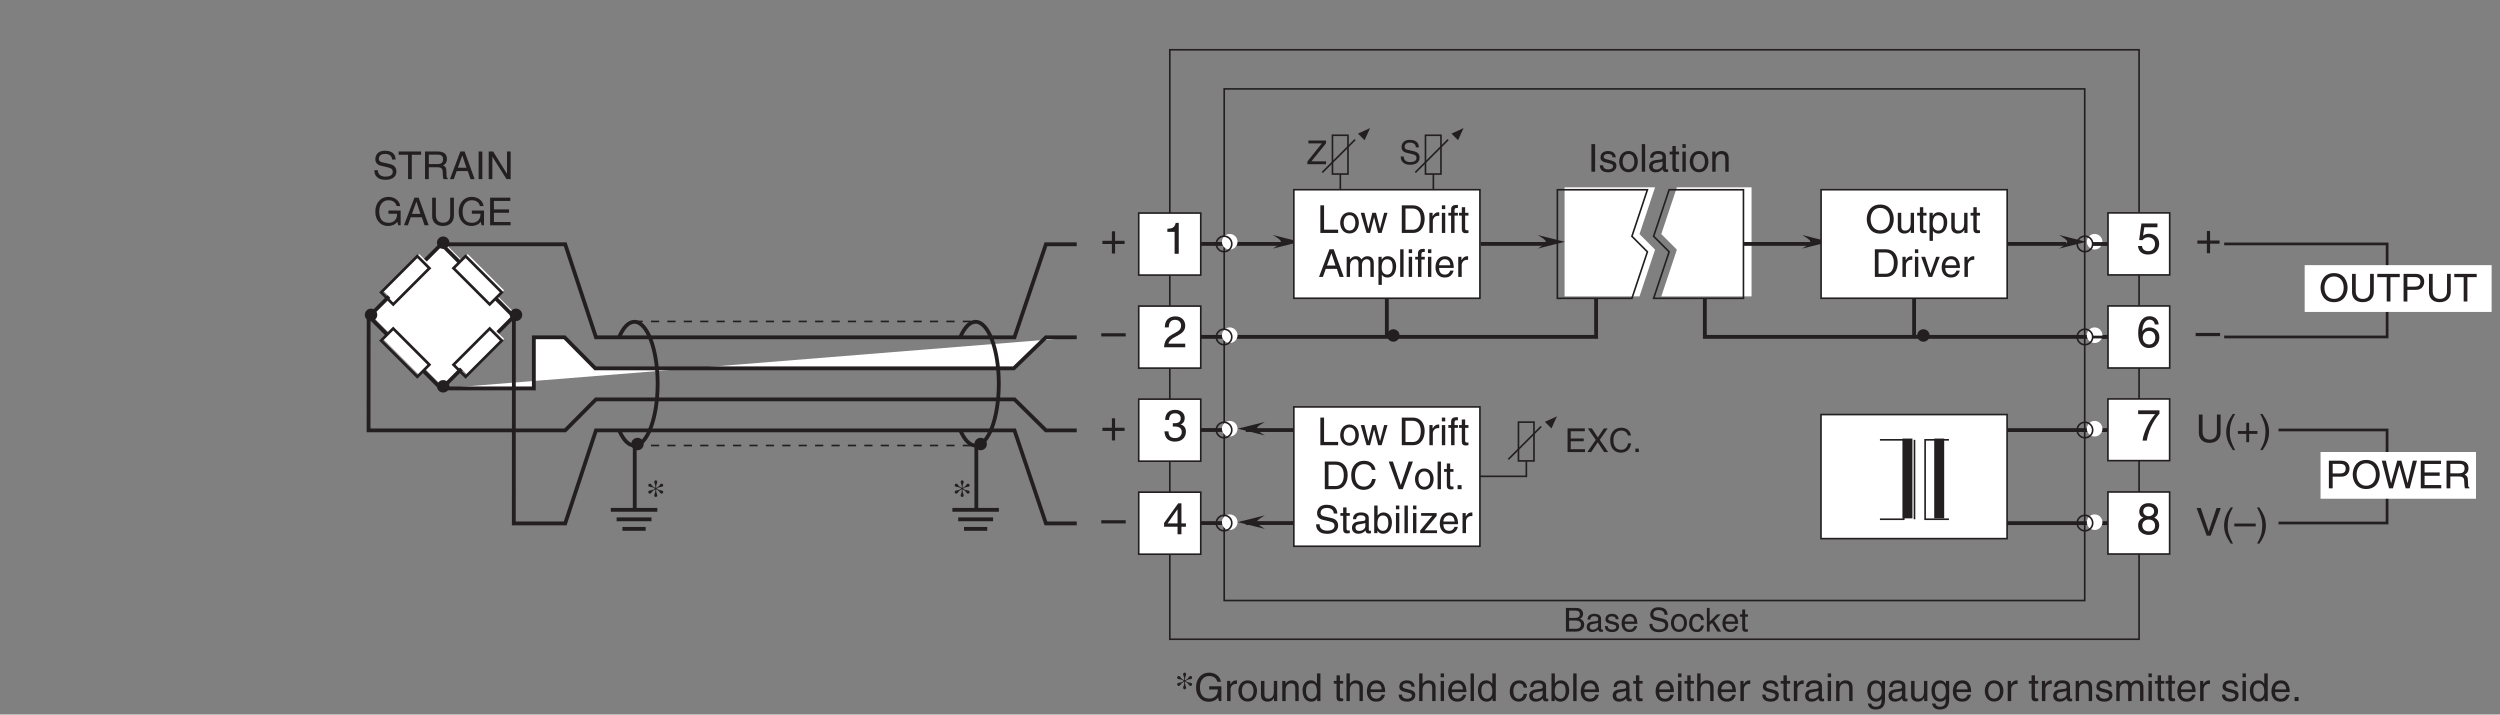 <?xml version="1.0" encoding="UTF-8"?>
<svg xmlns="http://www.w3.org/2000/svg" xmlns:xlink="http://www.w3.org/1999/xlink" width="452.4pt" height="129.3pt" viewBox="0 0 452.4 129.3" version="1.2">
<rect x="0" y="0" width="452.4" height="129.3" fill="#808080" stroke="none"/>
<defs>
<g>
<symbol overflow="visible" id="glyph0-0">
<path style="stroke:none;" d="M 0 0 L 3.984 0 L 3.984 -5.562 L 0 -5.562 Z M 1.984 -3.141 L 0.641 -5.172 L 3.344 -5.172 Z M 2.234 -2.781 L 3.578 -4.812 L 3.578 -0.75 Z M 0.641 -0.391 L 1.984 -2.422 L 3.344 -0.391 Z M 0.391 -4.812 L 1.75 -2.781 L 0.391 -0.75 Z M 0.391 -4.812 "/>
</symbol>
<symbol overflow="visible" id="glyph0-1">
<path style="stroke:none;" d="M 2.031 -2.297 L 0.312 -2.297 L 0.312 -1.719 L 2.031 -1.719 L 2.031 0 L 2.609 0 L 2.609 -1.719 L 4.328 -1.719 L 4.328 -2.297 L 2.609 -2.297 L 2.609 -4.016 L 2.031 -4.016 Z M 2.031 -2.297 "/>
</symbol>
<symbol overflow="visible" id="glyph0-2">
<path style="stroke:none;" d="M 4.422 -2.484 L 0 -2.484 L 0 -1.906 L 4.422 -1.906 Z M 4.422 -2.484 "/>
</symbol>
<symbol overflow="visible" id="glyph0-3">
<path style="stroke:none;" d="M 1.406 -4.781 L 3.781 -4.781 L 3.781 -5.469 L 0.875 -5.469 L 0.469 -2.469 L 1.062 -2.438 C 1.328 -2.781 1.688 -2.969 2.094 -2.969 C 2.797 -2.969 3.344 -2.531 3.344 -1.734 C 3.344 -1.031 2.891 -0.453 2.156 -0.453 C 1.531 -0.453 1.047 -0.734 0.984 -1.391 L 0.25 -1.391 C 0.391 -0.141 1.328 0.156 2.062 0.156 C 3.812 0.156 4.094 -1.188 4.094 -1.812 C 4.094 -2.969 3.156 -3.609 2.25 -3.609 C 1.75 -3.609 1.406 -3.438 1.172 -3.25 Z M 1.406 -4.781 "/>
</symbol>
<symbol overflow="visible" id="glyph0-4">
<path style="stroke:none;" d="M 4 -4.109 C 3.922 -5.234 3.016 -5.594 2.375 -5.594 C 0.703 -5.594 0.297 -3.828 0.297 -2.594 C 0.297 -1.875 0.391 -1.188 0.734 -0.656 C 1.125 -0.047 1.734 0.156 2.172 0.156 C 2.953 0.156 3.297 -0.062 3.594 -0.391 C 3.969 -0.797 4.125 -1.219 4.125 -1.797 C 4.125 -3.125 3.047 -3.562 2.375 -3.562 C 1.609 -3.562 1.219 -3.188 1.047 -2.875 L 1.031 -2.891 C 1.031 -3.484 1.25 -4.969 2.359 -4.969 C 2.953 -4.969 3.234 -4.594 3.312 -4.109 Z M 1.125 -1.719 C 1.125 -2.375 1.5 -2.938 2.266 -2.938 C 3.141 -2.938 3.391 -2.25 3.391 -1.75 C 3.391 -1 2.969 -0.484 2.297 -0.484 C 1.484 -0.484 1.125 -1.125 1.125 -1.719 Z M 1.125 -1.719 "/>
</symbol>
<symbol overflow="visible" id="glyph0-5">
<path style="stroke:none;" d="M 0.297 -4.781 L 3.375 -4.781 C 2.297 -3.547 1.281 -1.531 1.094 0 L 1.859 0 C 2.266 -2.5 3.609 -4.281 4.156 -4.859 L 4.156 -5.469 L 0.297 -5.469 Z M 0.297 -4.781 "/>
</symbol>
<symbol overflow="visible" id="glyph0-6">
<path style="stroke:none;" d="M 3.906 -4.156 C 3.906 -4.797 3.422 -5.594 2.188 -5.594 C 0.844 -5.594 0.5 -4.641 0.5 -4.062 C 0.5 -3.531 0.766 -3.156 1.25 -2.969 C 0.656 -2.734 0.297 -2.297 0.297 -1.609 C 0.297 -1.344 0.297 -0.734 0.875 -0.281 C 1.312 0.078 1.906 0.156 2.219 0.156 C 3.547 0.156 4.109 -0.719 4.109 -1.609 C 4.109 -2.031 3.953 -2.656 3.203 -2.969 C 3.438 -3.109 3.906 -3.344 3.906 -4.156 Z M 2.203 -2.625 C 2.844 -2.625 3.359 -2.297 3.359 -1.531 C 3.359 -0.656 2.75 -0.484 2.25 -0.484 C 1.266 -0.484 1.047 -1.141 1.047 -1.594 C 1.047 -2.109 1.422 -2.625 2.203 -2.625 Z M 2.188 -3.234 C 1.688 -3.234 1.219 -3.562 1.219 -4.094 C 1.219 -4.453 1.406 -4.969 2.141 -4.969 C 2.969 -4.969 3.188 -4.469 3.188 -4.125 C 3.188 -3.625 2.797 -3.234 2.188 -3.234 Z M 2.188 -3.234 "/>
</symbol>
<symbol overflow="visible" id="glyph0-7">
<path style="stroke:none;" d="M 2.859 -5.594 L 2.312 -5.594 C 2.078 -4.672 1.703 -4.594 0.797 -4.531 L 0.797 -3.969 L 2.109 -3.969 L 2.109 0 L 2.859 0 Z M 2.859 -5.594 "/>
</symbol>
<symbol overflow="visible" id="glyph0-8">
<path style="stroke:none;" d="M 1.781 -2.578 C 1.891 -2.578 2 -2.578 2.094 -2.578 C 2.578 -2.578 3.406 -2.5 3.406 -1.562 C 3.406 -0.922 2.906 -0.484 2.188 -0.484 C 1.141 -0.484 1.016 -1.188 1 -1.703 L 0.266 -1.703 C 0.312 -1.062 0.484 -0.422 1.109 -0.094 C 1.375 0.047 1.719 0.156 2.141 0.156 C 3.562 0.156 4.156 -0.734 4.156 -1.641 C 4.156 -2.391 3.766 -2.781 3.219 -2.953 L 3.219 -2.969 C 3.516 -3.062 3.938 -3.406 3.938 -4.125 C 3.938 -4.969 3.297 -5.594 2.219 -5.594 C 0.734 -5.594 0.406 -4.578 0.406 -3.766 L 1.094 -3.766 C 1.125 -4.156 1.188 -4.969 2.172 -4.969 C 3.016 -4.969 3.219 -4.406 3.219 -4.078 C 3.219 -3.375 2.688 -3.172 2.141 -3.172 C 2.031 -3.172 1.906 -3.172 1.781 -3.188 Z M 1.781 -2.578 "/>
</symbol>
<symbol overflow="visible" id="glyph0-9">
<path style="stroke:none;" d="M 4.156 -1.359 L 4.156 -1.969 L 3.344 -1.969 L 3.344 -5.594 L 2.766 -5.594 L 0.203 -2.047 L 0.203 -1.359 L 2.641 -1.359 L 2.641 0 L 3.344 0 L 3.344 -1.359 Z M 2.625 -4.5 L 2.641 -4.5 L 2.641 -1.969 L 0.844 -1.969 Z M 2.625 -4.5 "/>
</symbol>
<symbol overflow="visible" id="glyph0-10">
<path style="stroke:none;" d="M 1.047 -3.594 C 1.078 -3.984 1.125 -4.969 2.172 -4.969 C 3 -4.969 3.281 -4.391 3.281 -3.953 C 3.281 -3.219 2.859 -2.984 2.266 -2.641 L 1.516 -2.219 C 0.766 -1.781 0.25 -1.156 0.203 0 L 4.031 0 L 4.031 -0.656 L 1 -0.656 C 1.031 -0.875 1.188 -1.312 1.953 -1.734 L 2.531 -2.047 C 3.375 -2.5 4.031 -2.922 4.031 -3.922 C 4.031 -4.969 3.25 -5.594 2.281 -5.594 C 1.672 -5.594 0.344 -5.406 0.344 -3.594 Z M 1.047 -3.594 "/>
</symbol>
<symbol overflow="visible" id="glyph1-0">
<path style="stroke:none;" d="M 0 0 L 3.484 0 L 3.484 -4.875 L 0 -4.875 Z M 1.734 -2.75 L 0.562 -4.531 L 2.922 -4.531 Z M 1.953 -2.438 L 3.141 -4.219 L 3.141 -0.656 Z M 0.562 -0.344 L 1.734 -2.125 L 2.922 -0.344 Z M 0.344 -4.219 L 1.531 -2.438 L 0.344 -0.656 Z M 0.344 -4.219 "/>
</symbol>
<symbol overflow="visible" id="glyph1-1">
<path style="stroke:none;" d="M 1.312 -5 L 0.641 -5 L 0.641 0 L 1.312 0 Z M 1.312 -5 "/>
</symbol>
<symbol overflow="visible" id="glyph1-2">
<path style="stroke:none;" d="M 3.109 -2.609 C 3.109 -2.781 3.031 -3.75 1.719 -3.75 C 1 -3.75 0.344 -3.391 0.344 -2.578 C 0.344 -2.078 0.672 -1.828 1.188 -1.703 L 1.891 -1.531 C 2.422 -1.391 2.625 -1.297 2.625 -1 C 2.625 -0.594 2.219 -0.422 1.781 -0.422 C 0.922 -0.422 0.844 -0.891 0.812 -1.172 L 0.219 -1.172 C 0.25 -0.734 0.344 0.109 1.797 0.109 C 2.609 0.109 3.234 -0.344 3.234 -1.094 C 3.234 -1.594 2.969 -1.875 2.203 -2.062 L 1.594 -2.219 C 1.125 -2.328 0.938 -2.406 0.938 -2.703 C 0.938 -3.156 1.469 -3.219 1.656 -3.219 C 2.438 -3.219 2.516 -2.844 2.516 -2.609 Z M 3.109 -2.609 "/>
</symbol>
<symbol overflow="visible" id="glyph1-3">
<path style="stroke:none;" d="M 0.25 -1.828 C 0.25 -0.891 0.781 0.094 1.938 0.094 C 3.094 0.094 3.625 -0.891 3.625 -1.828 C 3.625 -2.766 3.094 -3.75 1.938 -3.75 C 0.781 -3.75 0.25 -2.766 0.25 -1.828 Z M 0.875 -1.828 C 0.875 -2.312 1.062 -3.219 1.938 -3.219 C 2.812 -3.219 3 -2.312 3 -1.828 C 3 -1.344 2.812 -0.438 1.938 -0.438 C 1.062 -0.438 0.875 -1.344 0.875 -1.828 Z M 0.875 -1.828 "/>
</symbol>
<symbol overflow="visible" id="glyph1-4">
<path style="stroke:none;" d="M 1.078 -5 L 0.469 -5 L 0.469 0 L 1.078 0 Z M 1.078 -5 "/>
</symbol>
<symbol overflow="visible" id="glyph1-5">
<path style="stroke:none;" d="M 1 -2.531 C 1.031 -2.812 1.141 -3.234 1.828 -3.234 C 2.406 -3.234 2.688 -3.031 2.688 -2.641 C 2.688 -2.281 2.516 -2.234 2.375 -2.219 L 1.359 -2.094 C 0.344 -1.969 0.25 -1.25 0.25 -0.953 C 0.25 -0.328 0.719 0.109 1.391 0.109 C 2.109 0.109 2.469 -0.234 2.703 -0.484 C 2.734 -0.203 2.812 0.062 3.359 0.062 C 3.5 0.062 3.594 0.031 3.688 0 L 3.688 -0.453 C 3.625 -0.438 3.547 -0.422 3.484 -0.422 C 3.359 -0.422 3.297 -0.484 3.297 -0.641 L 3.297 -2.734 C 3.297 -3.672 2.234 -3.75 1.938 -3.75 C 1.031 -3.75 0.453 -3.406 0.438 -2.531 Z M 2.672 -1.266 C 2.672 -0.781 2.125 -0.406 1.547 -0.406 C 1.094 -0.406 0.891 -0.641 0.891 -1.031 C 0.891 -1.5 1.359 -1.594 1.672 -1.625 C 2.422 -1.734 2.578 -1.781 2.672 -1.859 Z M 2.672 -1.266 "/>
</symbol>
<symbol overflow="visible" id="glyph1-6">
<path style="stroke:none;" d="M 1.797 -3.141 L 1.797 -3.641 L 1.203 -3.641 L 1.203 -4.656 L 0.594 -4.656 L 0.594 -3.641 L 0.094 -3.641 L 0.094 -3.141 L 0.594 -3.141 L 0.594 -0.734 C 0.594 -0.297 0.719 0.047 1.328 0.047 C 1.391 0.047 1.562 0.016 1.797 0 L 1.797 -0.484 L 1.578 -0.484 C 1.453 -0.484 1.203 -0.484 1.203 -0.766 L 1.203 -3.141 Z M 1.797 -3.141 "/>
</symbol>
<symbol overflow="visible" id="glyph1-7">
<path style="stroke:none;" d="M 1.078 -3.641 L 0.469 -3.641 L 0.469 0 L 1.078 0 Z M 1.078 -4.312 L 1.078 -5 L 0.469 -5 L 0.469 -4.312 Z M 1.078 -4.312 "/>
</symbol>
<symbol overflow="visible" id="glyph1-8">
<path style="stroke:none;" d="M 3.422 -2.484 C 3.422 -3.516 2.703 -3.75 2.141 -3.75 C 1.516 -3.75 1.172 -3.328 1.047 -3.125 L 1.031 -3.125 L 1.031 -3.641 L 0.453 -3.641 L 0.453 0 L 1.062 0 L 1.062 -1.984 C 1.062 -2.969 1.672 -3.203 2.031 -3.203 C 2.625 -3.203 2.812 -2.875 2.812 -2.25 L 2.812 0 L 3.422 0 Z M 3.422 -2.484 "/>
</symbol>
<symbol overflow="visible" id="glyph1-9">
<path style="stroke:none;" d="M 1.203 -5 L 0.531 -5 L 0.531 0 L 3.75 0 L 3.75 -0.594 L 1.203 -0.594 Z M 1.203 -5 "/>
</symbol>
<symbol overflow="visible" id="glyph1-10">
<path style="stroke:none;" d="M 2.5 -2.828 L 2.516 -2.828 L 3.25 0 L 3.875 0 L 4.938 -3.641 L 4.328 -3.641 L 3.594 -0.781 L 3.578 -0.781 L 2.859 -3.641 L 2.188 -3.641 L 1.484 -0.781 L 1.469 -0.781 L 0.766 -3.641 L 0.094 -3.641 L 1.156 0 L 1.781 0 Z M 2.5 -2.828 "/>
</symbol>
<symbol overflow="visible" id="glyph1-11">
<path style="stroke:none;" d=""/>
</symbol>
<symbol overflow="visible" id="glyph1-12">
<path style="stroke:none;" d="M 0.562 0 L 2.562 0 C 4.203 0 4.703 -1.453 4.703 -2.578 C 4.703 -4.016 3.891 -5 2.594 -5 L 0.562 -5 Z M 1.234 -4.422 L 2.5 -4.422 C 3.422 -4.422 4 -3.797 4 -2.531 C 4 -1.266 3.422 -0.578 2.547 -0.578 L 1.234 -0.578 Z M 1.234 -4.422 "/>
</symbol>
<symbol overflow="visible" id="glyph1-13">
<path style="stroke:none;" d="M 1.156 -2.125 C 1.156 -2.641 1.516 -3.094 2.078 -3.094 L 2.312 -3.094 L 2.312 -3.734 C 2.266 -3.75 2.234 -3.75 2.156 -3.75 C 1.688 -3.75 1.375 -3.469 1.125 -3.031 L 1.109 -3.031 L 1.109 -3.641 L 0.531 -3.641 L 0.531 0 L 1.156 0 Z M 1.156 -2.125 "/>
</symbol>
<symbol overflow="visible" id="glyph1-14">
<path style="stroke:none;" d="M 1.828 -3.141 L 1.828 -3.641 L 1.219 -3.641 L 1.219 -4.094 C 1.219 -4.391 1.312 -4.516 1.578 -4.516 C 1.656 -4.516 1.75 -4.516 1.828 -4.516 L 1.828 -5.062 C 1.734 -5.062 1.641 -5.078 1.547 -5.078 C 0.953 -5.078 0.594 -4.828 0.594 -4.266 L 0.594 -3.641 L 0.094 -3.641 L 0.094 -3.141 L 0.594 -3.141 L 0.594 0 L 1.219 0 L 1.219 -3.141 Z M 1.828 -3.141 "/>
</symbol>
<symbol overflow="visible" id="glyph1-15">
<path style="stroke:none;" d="M 3.328 -1.453 L 3.812 0 L 4.562 0 L 2.75 -5 L 1.984 -5 L 0.094 0 L 0.797 0 L 1.312 -1.453 Z M 1.531 -2.062 L 2.328 -4.266 L 2.344 -4.266 L 3.078 -2.062 Z M 1.531 -2.062 "/>
</symbol>
<symbol overflow="visible" id="glyph1-16">
<path style="stroke:none;" d="M 0.453 0 L 1.062 0 L 1.062 -1.984 C 1.062 -2.969 1.672 -3.203 2.031 -3.203 C 2.484 -3.203 2.594 -2.828 2.594 -2.516 L 2.594 0 L 3.219 0 L 3.219 -2.219 C 3.219 -2.703 3.547 -3.203 4.062 -3.203 C 4.594 -3.203 4.75 -2.859 4.75 -2.359 L 4.75 0 L 5.359 0 L 5.359 -2.516 C 5.359 -3.547 4.625 -3.75 4.234 -3.75 C 3.672 -3.75 3.422 -3.5 3.109 -3.156 C 3.016 -3.359 2.797 -3.75 2.141 -3.75 C 1.484 -3.75 1.172 -3.328 1.047 -3.125 L 1.031 -3.125 L 1.031 -3.641 L 0.453 -3.641 Z M 0.453 0 "/>
</symbol>
<symbol overflow="visible" id="glyph1-17">
<path style="stroke:none;" d="M 0.984 -1.656 C 0.984 -2.25 1.094 -3.203 1.969 -3.203 C 2.922 -3.203 2.969 -2.297 2.969 -1.828 C 2.969 -1.031 2.656 -0.422 1.984 -0.422 C 1.594 -0.422 0.984 -0.688 0.984 -1.656 Z M 0.406 1.438 L 1.016 1.438 L 1.016 -0.391 L 1.031 -0.391 C 1.188 -0.125 1.516 0.109 2 0.109 C 3.234 0.109 3.609 -1.062 3.609 -1.938 C 3.609 -2.953 3.047 -3.75 2.078 -3.75 C 1.422 -3.75 1.141 -3.344 1 -3.125 L 0.984 -3.125 L 0.984 -3.641 L 0.406 -3.641 Z M 0.406 1.438 "/>
</symbol>
<symbol overflow="visible" id="glyph1-18">
<path style="stroke:none;" d="M 2.938 -1.141 C 2.906 -0.875 2.578 -0.422 2 -0.422 C 1.297 -0.422 0.938 -0.859 0.938 -1.625 L 3.594 -1.625 C 3.594 -2.906 3.078 -3.75 2.031 -3.75 C 0.828 -3.75 0.281 -2.844 0.281 -1.719 C 0.281 -0.672 0.891 0.109 1.906 0.109 C 2.5 0.109 2.734 -0.031 2.906 -0.141 C 3.359 -0.453 3.531 -0.969 3.547 -1.141 Z M 0.938 -2.109 C 0.938 -2.672 1.375 -3.203 1.938 -3.203 C 2.688 -3.203 2.922 -2.672 2.969 -2.109 Z M 0.938 -2.109 "/>
</symbol>
<symbol overflow="visible" id="glyph1-19">
<path style="stroke:none;" d="M 4.453 -2.5 C 4.453 -1.328 3.797 -0.469 2.703 -0.469 C 1.625 -0.469 0.969 -1.328 0.969 -2.5 C 0.969 -3.672 1.625 -4.531 2.703 -4.531 C 3.797 -4.531 4.453 -3.672 4.453 -2.5 Z M 5.156 -2.5 C 5.156 -3.578 4.578 -5.141 2.703 -5.141 C 0.844 -5.141 0.266 -3.578 0.266 -2.5 C 0.266 -1.422 0.844 0.125 2.703 0.125 C 4.578 0.125 5.156 -1.422 5.156 -2.5 Z M 5.156 -2.5 "/>
</symbol>
<symbol overflow="visible" id="glyph1-20">
<path style="stroke:none;" d="M 3.406 0 L 3.406 -3.641 L 2.797 -3.641 L 2.797 -1.641 C 2.797 -1.109 2.562 -0.422 1.797 -0.422 C 1.391 -0.422 1.094 -0.625 1.094 -1.219 L 1.094 -3.641 L 0.469 -3.641 L 0.469 -1.031 C 0.469 -0.156 1.125 0.109 1.656 0.109 C 2.25 0.109 2.562 -0.125 2.812 -0.547 L 2.828 -0.531 L 2.828 0 Z M 3.406 0 "/>
</symbol>
<symbol overflow="visible" id="glyph1-21">
<path style="stroke:none;" d="M 1.734 -0.672 L 1.719 -0.672 L 0.766 -3.641 L 0.062 -3.641 L 1.391 0 L 2.047 0 L 3.422 -3.641 L 2.766 -3.641 Z M 1.734 -0.672 "/>
</symbol>
<symbol overflow="visible" id="glyph1-22">
<path style="stroke:none;" d="M 3.812 -5 L 3.812 -1.844 C 3.812 -0.75 3.109 -0.469 2.5 -0.469 C 1.891 -0.469 1.219 -0.766 1.219 -1.859 L 1.219 -5 L 0.547 -5 L 0.547 -1.672 C 0.547 -0.734 1.125 0.125 2.469 0.125 C 3.844 0.125 4.484 -0.734 4.484 -1.75 L 4.484 -5 Z M 3.812 -5 "/>
</symbol>
<symbol overflow="visible" id="glyph1-23">
<path style="stroke:none;" d="M 0.094 -4.406 L 1.797 -4.406 L 1.797 0 L 2.469 0 L 2.469 -4.406 L 4.156 -4.406 L 4.156 -5 L 0.094 -5 Z M 0.094 -4.406 "/>
</symbol>
<symbol overflow="visible" id="glyph1-24">
<path style="stroke:none;" d="M 1.281 -4.422 L 2.641 -4.422 C 3.203 -4.422 3.641 -4.219 3.641 -3.594 C 3.641 -2.906 3.219 -2.688 2.625 -2.688 L 1.281 -2.688 Z M 1.281 -2.109 L 2.844 -2.109 C 3.938 -2.109 4.328 -2.906 4.328 -3.594 C 4.328 -4.406 3.781 -5 2.844 -5 L 0.594 -5 L 0.594 0 L 1.281 0 Z M 1.281 -2.109 "/>
</symbol>
<symbol overflow="visible" id="glyph1-25">
<path style="stroke:none;" d="M 1.656 -5.109 C 0.906 -4.031 0.469 -3.047 0.469 -1.812 C 0.469 -0.516 0.953 0.359 1.672 1.438 L 2.078 1.438 C 1.531 0.344 1.125 -0.5 1.125 -1.656 C 1.125 -3.328 1.484 -4 2.078 -5.109 Z M 1.656 -5.109 "/>
</symbol>
<symbol overflow="visible" id="glyph1-26">
<path style="stroke:none;" d="M 1.781 -2.016 L 0.266 -2.016 L 0.266 -1.5 L 1.781 -1.5 L 1.781 0 L 2.297 0 L 2.297 -1.5 L 3.797 -1.5 L 3.797 -2.016 L 2.297 -2.016 L 2.297 -3.516 L 1.781 -3.516 Z M 1.781 -2.016 "/>
</symbol>
<symbol overflow="visible" id="glyph1-27">
<path style="stroke:none;" d="M 0.672 1.438 C 1.422 0.375 1.844 -0.625 1.844 -1.844 C 1.844 -3.156 1.375 -4.016 0.641 -5.109 L 0.234 -5.109 C 0.797 -4.016 1.188 -3.156 1.188 -2.016 C 1.188 -0.344 0.844 0.328 0.25 1.438 Z M 0.672 1.438 "/>
</symbol>
<symbol overflow="visible" id="glyph1-28">
<path style="stroke:none;" d="M 2.328 -0.734 L 0.891 -5 L 0.141 -5 L 1.969 0 L 2.688 0 L 4.516 -5 L 3.75 -5 Z M 2.328 -0.734 "/>
</symbol>
<symbol overflow="visible" id="glyph1-29">
<path style="stroke:none;" d="M 3.875 -2.188 L 0 -2.188 L 0 -1.672 L 3.875 -1.672 Z M 3.875 -2.188 "/>
</symbol>
<symbol overflow="visible" id="glyph1-30">
<path style="stroke:none;" d="M 3.281 -4.141 L 3.297 -4.141 L 4.438 0 L 5.156 0 L 6.469 -5 L 5.719 -5 L 4.781 -0.938 L 3.656 -5 L 2.906 -5 L 1.797 -0.938 L 1.781 -0.938 L 0.844 -5 L 0.109 -5 L 1.422 0 L 2.125 0 Z M 3.281 -4.141 "/>
</symbol>
<symbol overflow="visible" id="glyph1-31">
<path style="stroke:none;" d="M 4.297 -0.594 L 1.281 -0.594 L 1.281 -2.266 L 4.016 -2.266 L 4.016 -2.875 L 1.281 -2.875 L 1.281 -4.406 L 4.25 -4.406 L 4.25 -5 L 0.594 -5 L 0.594 0 L 4.297 0 Z M 4.297 -0.594 "/>
</symbol>
<symbol overflow="visible" id="glyph1-32">
<path style="stroke:none;" d="M 1.297 -2.141 L 2.922 -2.141 C 3.734 -2.141 3.812 -1.672 3.812 -1.25 C 3.812 -1.062 3.844 -0.312 3.938 0 L 4.766 0 L 4.766 -0.109 C 4.562 -0.234 4.516 -0.328 4.516 -0.609 L 4.469 -1.516 C 4.453 -2.219 4.156 -2.344 3.875 -2.453 C 4.188 -2.641 4.578 -2.922 4.578 -3.656 C 4.578 -4.719 3.75 -5 2.922 -5 L 0.609 -5 L 0.609 0 L 1.297 0 Z M 1.297 -4.422 L 2.969 -4.422 C 3.312 -4.422 3.875 -4.359 3.875 -3.594 C 3.875 -2.844 3.359 -2.719 2.859 -2.719 L 1.297 -2.719 Z M 1.297 -4.422 "/>
</symbol>
<symbol overflow="visible" id="glyph1-33">
<path style="stroke:none;" d="M 4.188 -3.547 C 4.156 -4.094 3.984 -5.141 2.234 -5.141 C 1.016 -5.141 0.516 -4.375 0.516 -3.594 C 0.516 -2.719 1.25 -2.484 1.578 -2.406 L 2.594 -2.172 C 3.422 -1.984 3.672 -1.812 3.672 -1.297 C 3.672 -0.578 2.844 -0.453 2.359 -0.453 C 1.719 -0.453 0.969 -0.703 0.969 -1.609 L 0.344 -1.609 C 0.344 -1.156 0.422 -0.734 0.844 -0.344 C 1.078 -0.141 1.438 0.125 2.359 0.125 C 3.219 0.125 4.328 -0.188 4.328 -1.375 C 4.328 -2.172 3.828 -2.562 3.188 -2.719 L 1.75 -3.047 C 1.469 -3.109 1.156 -3.25 1.156 -3.672 C 1.156 -4.438 1.875 -4.562 2.312 -4.562 C 2.875 -4.562 3.516 -4.312 3.547 -3.547 Z M 4.188 -3.547 "/>
</symbol>
<symbol overflow="visible" id="glyph1-34">
<path style="stroke:none;" d="M 3.844 -0.969 L 3.828 -0.969 L 1.328 -5 L 0.531 -5 L 0.531 0 L 1.188 0 L 1.188 -4.047 L 1.203 -4.047 L 3.75 0 L 4.5 0 L 4.5 -5 L 3.844 -5 Z M 3.844 -0.969 "/>
</symbol>
<symbol overflow="visible" id="glyph1-35">
<path style="stroke:none;" d="M 2.703 -2.094 L 4.266 -2.094 C 4.266 -1.562 4.156 -1.109 3.719 -0.766 C 3.359 -0.469 2.953 -0.453 2.703 -0.453 C 1.359 -0.453 1.031 -1.484 1.031 -2.516 C 1.031 -3.812 1.766 -4.531 2.672 -4.531 C 3.219 -4.531 3.953 -4.359 4.172 -3.484 L 4.828 -3.484 C 4.672 -4.609 3.641 -5.141 2.703 -5.141 C 1.078 -5.141 0.328 -3.766 0.328 -2.547 C 0.328 -2.016 0.359 -1.156 1.125 -0.438 C 1.375 -0.188 1.797 0.125 2.656 0.125 C 3.344 0.125 3.969 -0.172 4.312 -0.641 L 4.469 0 L 4.906 0 L 4.906 -2.672 L 2.703 -2.672 Z M 2.703 -2.094 "/>
</symbol>
<symbol overflow="visible" id="glyph1-36">
<path style="stroke:none;" d="M 3.484 -5 L 2.859 -5 L 2.859 -3.172 L 2.844 -3.125 C 2.703 -3.344 2.422 -3.75 1.766 -3.75 C 0.797 -3.75 0.25 -2.953 0.25 -1.938 C 0.25 -1.062 0.609 0.109 1.844 0.109 C 2.203 0.109 2.625 0 2.891 -0.5 L 2.906 -0.5 L 2.906 0 L 3.484 0 Z M 0.875 -1.828 C 0.875 -2.297 0.922 -3.203 1.875 -3.203 C 2.766 -3.203 2.859 -2.25 2.859 -1.656 C 2.859 -0.688 2.25 -0.422 1.859 -0.422 C 1.188 -0.422 0.875 -1.031 0.875 -1.828 Z M 0.875 -1.828 "/>
</symbol>
<symbol overflow="visible" id="glyph1-37">
<path style="stroke:none;" d="M 3.422 -2.484 C 3.422 -3.516 2.703 -3.75 2.141 -3.75 C 1.562 -3.75 1.25 -3.391 1.078 -3.156 L 1.062 -3.156 L 1.062 -5 L 0.453 -5 L 0.453 0 L 1.062 0 L 1.062 -1.984 C 1.062 -2.906 1.578 -3.203 2.078 -3.203 C 2.672 -3.203 2.812 -2.875 2.812 -2.391 L 2.812 0 L 3.422 0 Z M 3.422 -2.484 "/>
</symbol>
<symbol overflow="visible" id="glyph1-38">
<path style="stroke:none;" d="M 3.328 -2.422 C 3.281 -3.047 2.906 -3.75 1.953 -3.75 C 0.75 -3.75 0.203 -2.844 0.203 -1.719 C 0.203 -0.672 0.812 0.109 1.844 0.109 C 2.906 0.109 3.266 -0.703 3.328 -1.297 L 2.734 -1.297 C 2.625 -0.734 2.266 -0.422 1.859 -0.422 C 1.016 -0.422 0.859 -1.203 0.859 -1.828 C 0.859 -2.469 1.109 -3.203 1.875 -3.203 C 2.391 -3.203 2.656 -2.906 2.734 -2.422 Z M 3.328 -2.422 "/>
</symbol>
<symbol overflow="visible" id="glyph1-39">
<path style="stroke:none;" d="M 0.984 0 L 0.984 -0.453 L 1 -0.453 C 1.125 -0.25 1.375 0.109 2 0.109 C 3.234 0.109 3.609 -1.062 3.609 -1.938 C 3.609 -2.953 3.047 -3.75 2.078 -3.75 C 1.656 -3.75 1.297 -3.562 1.031 -3.188 L 1.016 -3.188 L 1.016 -5 L 0.406 -5 L 0.406 0 Z M 2.969 -1.828 C 2.969 -1.031 2.656 -0.422 1.984 -0.422 C 1.594 -0.422 0.984 -0.688 0.984 -1.656 C 0.984 -2.25 1.094 -3.203 1.969 -3.203 C 2.922 -3.203 2.969 -2.297 2.969 -1.828 Z M 2.969 -1.828 "/>
</symbol>
<symbol overflow="visible" id="glyph1-40">
<path style="stroke:none;" d="M 0.906 -1.828 C 0.906 -2.297 0.969 -3.203 1.906 -3.203 C 2.797 -3.203 2.891 -2.25 2.891 -1.656 C 2.891 -0.688 2.281 -0.422 1.891 -0.422 C 1.219 -0.422 0.906 -1.031 0.906 -1.828 Z M 3.484 -3.641 L 2.906 -3.641 L 2.906 -3.125 L 2.891 -3.125 C 2.734 -3.344 2.453 -3.75 1.797 -3.75 C 0.828 -3.75 0.281 -2.953 0.281 -1.938 C 0.281 -1.062 0.641 0.109 1.875 0.109 C 2.375 0.109 2.688 -0.125 2.844 -0.391 L 2.844 -0.406 L 2.859 -0.406 L 2.859 -0.266 C 2.859 0.172 2.891 1.031 1.828 1.031 C 1.672 1.031 1.109 1.031 1 0.453 L 0.391 0.453 C 0.516 1.422 1.359 1.531 1.781 1.531 C 3.469 1.531 3.484 0.219 3.484 -0.297 Z M 3.484 -3.641 "/>
</symbol>
<symbol overflow="visible" id="glyph1-41">
<path style="stroke:none;" d="M 1.328 -0.734 L 0.609 -0.734 L 0.609 0 L 1.328 0 Z M 1.328 -0.734 "/>
</symbol>
<symbol overflow="visible" id="glyph1-42">
<path style="stroke:none;" d="M 4.703 -3.5 C 4.594 -4.328 3.938 -5.141 2.641 -5.141 C 1.188 -5.141 0.312 -4.062 0.312 -2.531 C 0.312 -0.609 1.422 0.125 2.562 0.125 C 2.938 0.125 4.469 0.047 4.75 -1.844 L 4.094 -1.844 C 3.859 -0.672 3.094 -0.469 2.656 -0.469 C 1.422 -0.469 1 -1.375 1 -2.547 C 1 -3.875 1.734 -4.531 2.641 -4.531 C 3.125 -4.531 3.859 -4.375 4.047 -3.5 Z M 4.703 -3.5 "/>
</symbol>
<symbol overflow="visible" id="glyph1-43">
<path style="stroke:none;" d="M 3.203 -3.141 L 3.203 -3.641 L 0.391 -3.641 L 0.391 -3.141 L 2.406 -3.141 L 0.219 -0.484 L 0.219 0 L 3.266 0 L 3.266 -0.516 L 1.031 -0.516 Z M 3.203 -3.141 "/>
</symbol>
<symbol overflow="visible" id="glyph2-0">
<path style="stroke:none;" d="M 0 0 L 3.484 0 L 3.484 -4.875 L 0 -4.875 Z M 1.734 -2.75 L 0.562 -4.531 L 2.922 -4.531 Z M 1.953 -2.438 L 3.141 -4.219 L 3.141 -0.656 Z M 0.562 -0.344 L 1.734 -2.125 L 2.922 -0.344 Z M 0.344 -4.219 L 1.531 -2.438 L 0.344 -0.656 Z M 0.344 -4.219 "/>
</symbol>
<symbol overflow="visible" id="glyph2-1">
<path style="stroke:none;" d="M 1.344 -3.484 C 0.891 -3.219 0.391 -3.438 0.391 -3 C 0.391 -2.875 0.5 -2.734 0.688 -2.734 C 1 -2.734 0.891 -3.031 1.422 -3.375 L 1.609 -3.5 L 1.672 -3.484 L 1.672 -3.297 C 1.672 -2.812 1.469 -2.672 1.469 -2.422 C 1.469 -2.266 1.578 -2.125 1.734 -2.125 C 1.906 -2.125 2.016 -2.266 2.016 -2.422 C 2.016 -2.672 1.812 -2.812 1.812 -3.297 L 1.812 -3.484 L 1.875 -3.5 L 2.062 -3.375 C 2.594 -3.031 2.484 -2.734 2.797 -2.734 C 2.984 -2.734 3.094 -2.875 3.094 -3 C 3.094 -3.438 2.594 -3.219 2.141 -3.484 L 1.938 -3.594 L 1.938 -3.672 L 2.141 -3.797 C 2.594 -4.047 3.094 -3.828 3.094 -4.266 C 3.094 -4.391 2.984 -4.531 2.797 -4.531 C 2.484 -4.531 2.594 -4.234 2.062 -3.891 L 1.875 -3.781 L 1.812 -3.797 L 1.812 -3.984 C 1.812 -4.453 2.016 -4.594 2.016 -4.844 C 2.016 -5 1.906 -5.141 1.734 -5.141 C 1.578 -5.141 1.469 -5 1.469 -4.844 C 1.469 -4.594 1.672 -4.453 1.672 -3.984 L 1.672 -3.797 L 1.609 -3.781 L 1.422 -3.891 C 0.891 -4.234 1 -4.531 0.688 -4.531 C 0.5 -4.531 0.391 -4.391 0.391 -4.266 C 0.391 -3.828 0.891 -4.047 1.344 -3.797 L 1.547 -3.672 L 1.547 -3.594 Z M 1.344 -3.484 "/>
</symbol>
<symbol overflow="visible" id="glyph3-0">
<path style="stroke:none;" d="M 0 0 L 2.984 0 L 2.984 -4.172 L 0 -4.172 Z M 1.5 -2.359 L 0.484 -3.875 L 2.5 -3.875 Z M 1.672 -2.094 L 2.688 -3.609 L 2.688 -0.562 Z M 0.484 -0.297 L 1.5 -1.828 L 2.5 -0.297 Z M 0.297 -3.609 L 1.312 -2.094 L 0.297 -0.562 Z M 0.297 -3.609 "/>
</symbol>
<symbol overflow="visible" id="glyph3-1">
<path style="stroke:none;" d="M 1.016 -3.797 L 2.078 -3.797 C 2.719 -3.797 2.953 -3.562 2.953 -3.156 C 2.953 -2.641 2.625 -2.469 2.062 -2.469 L 1.016 -2.469 Z M 0.438 0 L 2.281 0 C 3.234 0 3.75 -0.578 3.75 -1.266 C 3.75 -2 3.25 -2.203 2.969 -2.312 C 3.438 -2.531 3.547 -2.922 3.547 -3.203 C 3.547 -3.797 3.125 -4.281 2.328 -4.281 L 0.438 -4.281 Z M 1.016 -2 L 2.156 -2 C 2.625 -2 3.156 -1.875 3.156 -1.281 C 3.156 -0.797 2.859 -0.5 2.25 -0.5 L 1.016 -0.5 Z M 1.016 -2 "/>
</symbol>
<symbol overflow="visible" id="glyph3-2">
<path style="stroke:none;" d="M 0.859 -2.172 C 0.891 -2.406 0.969 -2.781 1.562 -2.781 C 2.062 -2.781 2.297 -2.594 2.297 -2.266 C 2.297 -1.953 2.156 -1.906 2.031 -1.891 L 1.156 -1.797 C 0.297 -1.688 0.219 -1.078 0.219 -0.812 C 0.219 -0.281 0.625 0.094 1.188 0.094 C 1.797 0.094 2.125 -0.203 2.328 -0.422 C 2.344 -0.172 2.406 0.062 2.875 0.062 C 3 0.062 3.078 0.031 3.156 0 L 3.156 -0.375 C 3.109 -0.375 3.031 -0.359 2.984 -0.359 C 2.891 -0.359 2.812 -0.406 2.812 -0.547 L 2.812 -2.344 C 2.812 -3.141 1.906 -3.219 1.656 -3.219 C 0.891 -3.219 0.391 -2.922 0.375 -2.172 Z M 2.297 -1.078 C 2.297 -0.656 1.812 -0.344 1.328 -0.344 C 0.938 -0.344 0.766 -0.547 0.766 -0.891 C 0.766 -1.281 1.172 -1.359 1.422 -1.391 C 2.078 -1.484 2.203 -1.531 2.297 -1.594 Z M 2.297 -1.078 "/>
</symbol>
<symbol overflow="visible" id="glyph3-3">
<path style="stroke:none;" d="M 2.672 -2.234 C 2.672 -2.391 2.594 -3.219 1.469 -3.219 C 0.859 -3.219 0.297 -2.906 0.297 -2.219 C 0.297 -1.781 0.578 -1.562 1.016 -1.453 L 1.625 -1.312 C 2.078 -1.188 2.25 -1.109 2.25 -0.859 C 2.25 -0.516 1.906 -0.359 1.531 -0.359 C 0.781 -0.359 0.719 -0.766 0.703 -1 L 0.188 -1 C 0.203 -0.625 0.297 0.094 1.531 0.094 C 2.234 0.094 2.766 -0.297 2.766 -0.938 C 2.766 -1.359 2.547 -1.609 1.891 -1.766 L 1.359 -1.891 C 0.969 -2 0.797 -2.062 0.797 -2.312 C 0.797 -2.703 1.266 -2.75 1.422 -2.75 C 2.078 -2.75 2.156 -2.422 2.156 -2.234 Z M 2.672 -2.234 "/>
</symbol>
<symbol overflow="visible" id="glyph3-4">
<path style="stroke:none;" d="M 2.516 -0.984 C 2.5 -0.75 2.203 -0.359 1.703 -0.359 C 1.109 -0.359 0.797 -0.734 0.797 -1.391 L 3.078 -1.391 C 3.078 -2.5 2.641 -3.219 1.734 -3.219 C 0.703 -3.219 0.234 -2.438 0.234 -1.469 C 0.234 -0.578 0.766 0.094 1.641 0.094 C 2.141 0.094 2.344 -0.031 2.484 -0.125 C 2.875 -0.391 3.016 -0.828 3.031 -0.984 Z M 0.797 -1.812 C 0.797 -2.297 1.188 -2.734 1.672 -2.734 C 2.297 -2.734 2.5 -2.297 2.531 -1.812 Z M 0.797 -1.812 "/>
</symbol>
<symbol overflow="visible" id="glyph3-5">
<path style="stroke:none;" d=""/>
</symbol>
<symbol overflow="visible" id="glyph3-6">
<path style="stroke:none;" d="M 3.578 -3.031 C 3.562 -3.5 3.406 -4.406 1.906 -4.406 C 0.875 -4.406 0.438 -3.75 0.438 -3.078 C 0.438 -2.328 1.062 -2.125 1.344 -2.062 L 2.219 -1.859 C 2.938 -1.688 3.141 -1.547 3.141 -1.109 C 3.141 -0.484 2.438 -0.375 2.016 -0.375 C 1.469 -0.375 0.828 -0.609 0.828 -1.391 L 0.297 -1.391 C 0.297 -0.984 0.359 -0.625 0.734 -0.297 C 0.922 -0.125 1.234 0.109 2.016 0.109 C 2.75 0.109 3.703 -0.172 3.703 -1.188 C 3.703 -1.859 3.281 -2.203 2.734 -2.328 L 1.5 -2.609 C 1.25 -2.672 1 -2.781 1 -3.156 C 1 -3.797 1.609 -3.906 1.969 -3.906 C 2.453 -3.906 3.016 -3.688 3.031 -3.031 Z M 3.578 -3.031 "/>
</symbol>
<symbol overflow="visible" id="glyph3-7">
<path style="stroke:none;" d="M 0.203 -1.562 C 0.203 -0.766 0.656 0.078 1.656 0.078 C 2.656 0.078 3.109 -0.766 3.109 -1.562 C 3.109 -2.375 2.656 -3.219 1.656 -3.219 C 0.656 -3.219 0.203 -2.375 0.203 -1.562 Z M 0.75 -1.562 C 0.75 -1.984 0.906 -2.75 1.656 -2.75 C 2.406 -2.75 2.562 -1.984 2.562 -1.562 C 2.562 -1.141 2.406 -0.375 1.656 -0.375 C 0.906 -0.375 0.75 -1.141 0.75 -1.562 Z M 0.75 -1.562 "/>
</symbol>
<symbol overflow="visible" id="glyph3-8">
<path style="stroke:none;" d="M 2.844 -2.078 C 2.812 -2.609 2.5 -3.219 1.672 -3.219 C 0.641 -3.219 0.172 -2.438 0.172 -1.469 C 0.172 -0.578 0.703 0.094 1.578 0.094 C 2.484 0.094 2.797 -0.609 2.844 -1.109 L 2.344 -1.109 C 2.25 -0.625 1.953 -0.359 1.594 -0.359 C 0.875 -0.359 0.734 -1.031 0.734 -1.562 C 0.734 -2.125 0.953 -2.734 1.594 -2.734 C 2.047 -2.734 2.281 -2.484 2.344 -2.078 Z M 2.844 -2.078 "/>
</symbol>
<symbol overflow="visible" id="glyph3-9">
<path style="stroke:none;" d="M 1.719 -1.953 L 2.922 -3.125 L 2.25 -3.125 L 0.906 -1.797 L 0.906 -4.281 L 0.406 -4.281 L 0.406 0 L 0.906 0 L 0.906 -1.188 L 1.344 -1.578 L 2.312 0 L 2.984 0 Z M 1.719 -1.953 "/>
</symbol>
<symbol overflow="visible" id="glyph3-10">
<path style="stroke:none;" d="M 1.531 -2.688 L 1.531 -3.125 L 1.031 -3.125 L 1.031 -4 L 0.5 -4 L 0.5 -3.125 L 0.078 -3.125 L 0.078 -2.688 L 0.5 -2.688 L 0.5 -0.625 C 0.5 -0.25 0.625 0.047 1.141 0.047 C 1.188 0.047 1.344 0.016 1.531 0 L 1.531 -0.406 L 1.344 -0.406 C 1.234 -0.406 1.031 -0.406 1.031 -0.656 L 1.031 -2.688 Z M 1.531 -2.688 "/>
</symbol>
<symbol overflow="visible" id="glyph3-11">
<path style="stroke:none;" d="M 3.516 -0.516 L 0.875 -0.516 L 3.516 -3.781 L 3.516 -4.281 L 0.328 -4.281 L 0.328 -3.766 L 2.766 -3.766 L 0.141 -0.484 L 0.141 0 L 3.516 0 Z M 3.516 -0.516 "/>
</symbol>
<symbol overflow="visible" id="glyph3-12">
<path style="stroke:none;" d="M 3.672 -0.516 L 1.094 -0.516 L 1.094 -1.953 L 3.438 -1.953 L 3.438 -2.453 L 1.094 -2.453 L 1.094 -3.766 L 3.641 -3.766 L 3.641 -4.281 L 0.516 -4.281 L 0.516 0 L 3.672 0 Z M 3.672 -0.516 "/>
</symbol>
<symbol overflow="visible" id="glyph3-13">
<path style="stroke:none;" d="M 2.359 -2.203 L 3.797 -4.281 L 3.109 -4.281 L 2.016 -2.641 L 0.938 -4.281 L 0.203 -4.281 L 1.641 -2.203 L 0.109 0 L 0.812 0 L 2 -1.766 L 3.156 0 L 3.875 0 Z M 2.359 -2.203 "/>
</symbol>
<symbol overflow="visible" id="glyph3-14">
<path style="stroke:none;" d="M 4.016 -3 C 3.938 -3.719 3.359 -4.406 2.266 -4.406 C 1.016 -4.406 0.266 -3.484 0.266 -2.172 C 0.266 -0.516 1.219 0.109 2.188 0.109 C 2.516 0.109 3.828 0.047 4.062 -1.578 L 3.5 -1.578 C 3.312 -0.578 2.656 -0.406 2.281 -0.406 C 1.219 -0.406 0.859 -1.172 0.859 -2.188 C 0.859 -3.312 1.484 -3.891 2.266 -3.891 C 2.672 -3.891 3.297 -3.75 3.469 -3 Z M 4.016 -3 "/>
</symbol>
<symbol overflow="visible" id="glyph3-15">
<path style="stroke:none;" d="M 1.141 -0.625 L 0.516 -0.625 L 0.516 0 L 1.141 0 Z M 1.141 -0.625 "/>
</symbol>
</g>
<clipPath id="clip1">
  <path d="M 417 47 L 450.883 47 L 450.883 57 L 417 57 Z M 417 47 "/>
</clipPath>
<clipPath id="clip2">
  <path d="M 216 121 L 416 121 L 416 128.605 L 216 128.605 Z M 216 121 "/>
</clipPath>
</defs>
<g id="surface1">
<path style="fill:none;stroke-width:7;stroke-linecap:butt;stroke-linejoin:miter;stroke:rgb(13.73%,12.16%,12.549%);stroke-opacity:1;stroke-miterlimit:4;" d="M 2228.31 513.019 L 2185.462 513.019 " transform="matrix(0.099,0,0,-0.099,0.92,128.604)"/>
<path style="fill:none;stroke-width:7;stroke-linecap:butt;stroke-linejoin:miter;stroke:rgb(13.73%,12.16%,12.549%);stroke-opacity:1;stroke-miterlimit:4;" d="M 2228.31 342.923 L 2185.462 342.923 " transform="matrix(0.099,0,0,-0.099,0.92,128.604)"/>
<path style="fill:none;stroke-width:7;stroke-linecap:butt;stroke-linejoin:miter;stroke:rgb(13.73%,12.16%,12.549%);stroke-opacity:1;stroke-miterlimit:4;" d="M 1775.324 483.917 L 1775.324 367.509 " transform="matrix(0.099,0,0,-0.099,0.92,128.604)"/>
<path style="fill-rule:nonzero;fill:rgb(100%,100%,100%);fill-opacity:1;stroke-width:3;stroke-linecap:butt;stroke-linejoin:miter;stroke:rgb(13.73%,12.16%,12.549%);stroke-opacity:1;stroke-miterlimit:4;" d="M 3319.263 314.489 L 3659.415 314.489 L 3659.415 541.257 L 3319.263 541.257 Z M 3319.263 314.489 " transform="matrix(0.099,0,0,-0.099,0.92,128.604)"/>
<path style="fill:none;stroke-width:3;stroke-linecap:butt;stroke-linejoin:miter;stroke:rgb(13.73%,12.16%,12.549%);stroke-opacity:1;stroke-miterlimit:4;" d="M 2228.389 201.341 L 3801.312 201.341 L 3801.312 1136.532 L 2228.389 1136.532 Z M 2228.389 201.341 " transform="matrix(0.099,0,0,-0.099,0.92,128.604)"/>
<path style="fill:none;stroke-width:3;stroke-linecap:butt;stroke-linejoin:miter;stroke:rgb(13.73%,12.16%,12.549%);stroke-opacity:1;stroke-miterlimit:4;" d="M 2128.986 130.569 L 3900.675 130.569 L 3900.675 1208.05 L 2128.986 1208.05 Z M 2128.986 130.569 " transform="matrix(0.099,0,0,-0.099,0.92,128.604)"/>
<path style="fill:none;stroke-width:7;stroke-linecap:butt;stroke-linejoin:miter;stroke:rgb(13.73%,12.16%,12.549%);stroke-opacity:1;stroke-miterlimit:4;" d="M 3659.415 512.901 L 3843.806 512.901 " transform="matrix(0.099,0,0,-0.099,0.92,128.604)"/>
<path style="fill:none;stroke-width:7;stroke-linecap:butt;stroke-linejoin:miter;stroke:rgb(13.73%,12.16%,12.549%);stroke-opacity:1;stroke-miterlimit:4;" d="M 3659.415 342.805 L 3843.806 342.805 " transform="matrix(0.099,0,0,-0.099,0.92,128.604)"/>
<path style="fill:none;stroke-width:7;stroke-linecap:butt;stroke-linejoin:miter;stroke:rgb(13.73%,12.16%,12.549%);stroke-opacity:1;stroke-miterlimit:4;" d="M 2335.018 853.171 L 2186.091 853.171 " transform="matrix(0.099,0,0,-0.099,0.92,128.604)"/>
<path style="fill:none;stroke-width:5;stroke-linecap:butt;stroke-linejoin:miter;stroke:rgb(13.73%,12.16%,12.549%);stroke-opacity:1;stroke-miterlimit:4;" d="M 4056.239 683.114 L 4354.093 683.114 L 4354.093 853.171 L 4056.239 853.171 " transform="matrix(0.099,0,0,-0.099,0.92,128.604)"/>
<g style="fill:rgb(13.73%,12.16%,12.549%);fill-opacity:1;">
  <use xlink:href="#glyph0-1" x="397.326" y="45.819"/>
</g>
<g style="fill:rgb(13.73%,12.16%,12.549%);fill-opacity:1;">
  <use xlink:href="#glyph0-2" x="397.326" y="62.735"/>
</g>
<path style=" stroke:none;fill-rule:nonzero;fill:rgb(100%,100%,100%);fill-opacity:1;" d="M 222.531 45.156 C 223.309 45.156 223.941 44.523 223.941 43.746 C 223.941 42.965 223.309 42.336 222.531 42.336 C 221.754 42.336 221.121 42.965 221.121 43.746 C 221.121 44.523 221.754 45.156 222.531 45.156 "/>
<path style="fill:none;stroke-width:3;stroke-linecap:butt;stroke-linejoin:miter;stroke:rgb(13.73%,12.16%,12.549%);stroke-opacity:1;stroke-miterlimit:4;" d="M 2228.114 838.993 C 2235.929 838.993 2242.292 845.355 2242.292 853.171 C 2242.292 861.026 2235.929 867.349 2228.114 867.349 C 2220.298 867.349 2213.936 861.026 2213.936 853.171 C 2213.936 845.355 2220.298 838.993 2228.114 838.993 Z M 2228.114 838.993 " transform="matrix(0.099,0,0,-0.099,0.92,128.604)"/>
<path style=" stroke:none;fill-rule:nonzero;fill:rgb(100%,100%,100%);fill-opacity:1;" d="M 303.449 33.902 L 300.629 42.359 L 303.449 45.18 L 300.629 53.637 L 316.961 53.637 L 316.961 33.902 L 303.449 33.902 "/>
<path style="fill:none;stroke-width:3;stroke-linecap:butt;stroke-linejoin:miter;stroke:rgb(13.73%,12.16%,12.549%);stroke-opacity:1;stroke-miterlimit:4;" d="M 3041.674 952.141 L 3013.318 867.113 L 3041.674 838.757 L 3013.318 753.729 L 3177.523 753.729 L 3177.523 952.141 Z M 3041.674 952.141 " transform="matrix(0.099,0,0,-0.099,0.92,128.604)"/>
<path style=" stroke:none;fill-rule:nonzero;fill:rgb(100%,100%,100%);fill-opacity:1;" d="M 296.684 53.637 L 299.5 45.18 L 296.684 42.359 L 299.5 33.902 L 283.129 33.902 L 283.129 53.641 L 296.684 53.637 "/>
<path style="fill:none;stroke-width:3;stroke-linecap:butt;stroke-linejoin:miter;stroke:rgb(13.73%,12.16%,12.549%);stroke-opacity:1;stroke-miterlimit:4;" d="M 2973.652 753.729 L 3001.968 838.757 L 2973.652 867.113 L 3001.968 952.141 L 2837.371 952.141 L 2837.371 753.69 Z M 2973.652 753.729 " transform="matrix(0.099,0,0,-0.099,0.92,128.604)"/>
<path style=" stroke:none;fill-rule:nonzero;fill:rgb(100%,100%,100%);fill-opacity:1;" d="M 379.043 45.156 C 379.824 45.156 380.453 44.523 380.453 43.746 C 380.453 42.965 379.824 42.336 379.043 42.336 C 378.266 42.336 377.633 42.965 377.633 43.746 C 377.633 44.523 378.266 45.156 379.043 45.156 "/>
<path style="fill:none;stroke-width:3;stroke-linecap:butt;stroke-linejoin:miter;stroke:rgb(13.73%,12.16%,12.549%);stroke-opacity:1;stroke-miterlimit:4;" d="M 3801.704 838.993 C 3809.559 838.993 3815.882 845.355 3815.882 853.171 C 3815.882 861.026 3809.559 867.349 3801.704 867.349 C 3793.889 867.349 3787.526 861.026 3787.526 853.171 C 3787.526 845.355 3793.889 838.993 3801.704 838.993 Z M 3801.704 838.993 " transform="matrix(0.099,0,0,-0.099,0.92,128.604)"/>
<path style=" stroke:none;fill-rule:nonzero;fill:rgb(13.73%,12.16%,12.549%);fill-opacity:1;" d="M 230.332 42.531 L 235.238 43.758 L 230.332 44.984 C 232.297 43.758 232.246 43.703 230.332 42.531 "/>
<path style="fill:none;stroke-width:7;stroke-linecap:butt;stroke-linejoin:miter;stroke:rgb(13.73%,12.16%,12.549%);stroke-opacity:1;stroke-miterlimit:4;" d="M 2818.755 853.171 L 2697.359 853.171 " transform="matrix(0.099,0,0,-0.099,0.92,128.604)"/>
<path style=" stroke:none;fill-rule:nonzero;fill:rgb(13.73%,12.16%,12.549%);fill-opacity:1;" d="M 278.262 42.531 L 283.168 43.758 L 278.262 44.984 C 280.227 43.758 280.172 43.703 278.262 42.531 "/>
<path style="fill:none;stroke-width:7;stroke-linecap:butt;stroke-linejoin:miter;stroke:rgb(13.73%,12.16%,12.549%);stroke-opacity:1;stroke-miterlimit:4;" d="M 3300.018 853.171 L 3178.583 853.171 " transform="matrix(0.099,0,0,-0.099,0.92,128.604)"/>
<path style=" stroke:none;fill-rule:nonzero;fill:rgb(13.73%,12.16%,12.549%);fill-opacity:1;" d="M 326.125 42.531 L 331.031 43.758 L 326.125 44.984 C 328.094 43.758 328.039 43.703 326.125 42.531 "/>
<path style="fill:none;stroke-width:7;stroke-linecap:butt;stroke-linejoin:miter;stroke:rgb(13.73%,12.16%,12.549%);stroke-opacity:1;stroke-miterlimit:4;" d="M 3767.497 853.171 L 3658.59 853.171 " transform="matrix(0.099,0,0,-0.099,0.92,128.604)"/>
<path style=" stroke:none;fill-rule:nonzero;fill:rgb(13.73%,12.16%,12.549%);fill-opacity:1;" d="M 372.625 42.531 L 377.531 43.758 L 372.625 44.984 C 374.59 43.758 374.535 43.703 372.625 42.531 "/>
<path style="fill:none;stroke-width:7;stroke-linecap:butt;stroke-linejoin:miter;stroke:rgb(13.73%,12.16%,12.549%);stroke-opacity:1;stroke-miterlimit:4;" d="M 3816.314 853.053 L 3843.806 853.053 " transform="matrix(0.099,0,0,-0.099,0.92,128.604)"/>
<g style="fill:rgb(13.73%,12.16%,12.549%);fill-opacity:1;">
  <use xlink:href="#glyph1-1" x="287.34" y="31.077"/>
  <use xlink:href="#glyph1-2" x="289.276" y="31.077"/>
  <use xlink:href="#glyph1-3" x="292.757" y="31.077"/>
  <use xlink:href="#glyph1-4" x="296.628" y="31.077"/>
  <use xlink:href="#glyph1-5" x="298.173" y="31.077"/>
  <use xlink:href="#glyph1-6" x="302.044" y="31.077"/>
  <use xlink:href="#glyph1-7" x="303.98" y="31.077"/>
  <use xlink:href="#glyph1-3" x="305.526" y="31.077"/>
  <use xlink:href="#glyph1-8" x="309.397" y="31.077"/>
</g>
<path style="fill:none;stroke-width:7;stroke-linecap:butt;stroke-linejoin:miter;stroke:rgb(13.73%,12.16%,12.549%);stroke-opacity:1;stroke-miterlimit:4;" d="M 2185.698 683.272 L 2908.182 683.272 L 2908.182 753.65 " transform="matrix(0.099,0,0,-0.099,0.92,128.604)"/>
<path style="fill:none;stroke-width:7;stroke-linecap:butt;stroke-linejoin:miter;stroke:rgb(13.73%,12.16%,12.549%);stroke-opacity:1;stroke-miterlimit:4;" d="M 3106.948 753.65 L 3106.948 683.272 L 3843.806 683.272 " transform="matrix(0.099,0,0,-0.099,0.92,128.604)"/>
<path style="fill:none;stroke-width:7;stroke-linecap:butt;stroke-linejoin:miter;stroke:rgb(13.73%,12.16%,12.549%);stroke-opacity:1;stroke-miterlimit:4;" d="M 3489.437 753.65 L 3489.437 683.272 " transform="matrix(0.099,0,0,-0.099,0.92,128.604)"/>
<path style="fill:none;stroke-width:7;stroke-linecap:butt;stroke-linejoin:miter;stroke:rgb(13.73%,12.16%,12.549%);stroke-opacity:1;stroke-miterlimit:4;" d="M 2525.693 753.061 L 2525.693 683.272 " transform="matrix(0.099,0,0,-0.099,0.92,128.604)"/>
<path style=" stroke:none;fill-rule:nonzero;fill:rgb(13.73%,12.16%,12.549%);fill-opacity:1;" d="M 252.137 61.836 C 252.758 61.836 253.262 61.328 253.262 60.707 C 253.262 60.086 252.758 59.582 252.137 59.582 C 251.516 59.582 251.008 60.086 251.008 60.707 C 251.008 61.328 251.516 61.836 252.137 61.836 "/>
<path style=" stroke:none;fill-rule:nonzero;fill:rgb(13.73%,12.16%,12.549%);fill-opacity:1;" d="M 348.055 61.836 C 348.676 61.836 349.184 61.328 349.184 60.707 C 349.184 60.086 348.676 59.582 348.055 59.582 C 347.434 59.582 346.926 60.086 346.926 60.707 C 346.926 61.328 347.434 61.836 348.055 61.836 "/>
<path style=" stroke:none;fill-rule:nonzero;fill:rgb(100%,100%,100%);fill-opacity:1;" d="M 222.531 62.07 C 223.309 62.07 223.941 61.441 223.941 60.66 C 223.941 59.883 223.309 59.25 222.531 59.25 C 221.754 59.25 221.121 59.883 221.121 60.66 C 221.121 61.441 221.754 62.07 222.531 62.07 "/>
<path style="fill:none;stroke-width:3;stroke-linecap:butt;stroke-linejoin:miter;stroke:rgb(13.73%,12.16%,12.549%);stroke-opacity:1;stroke-miterlimit:4;" d="M 2228.114 668.937 C 2235.929 668.937 2242.292 675.26 2242.292 683.114 C 2242.292 690.93 2235.929 697.292 2228.114 697.292 C 2220.298 697.292 2213.936 690.93 2213.936 683.114 C 2213.936 675.26 2220.298 668.937 2228.114 668.937 Z M 2228.114 668.937 " transform="matrix(0.099,0,0,-0.099,0.92,128.604)"/>
<path style=" stroke:none;fill-rule:nonzero;fill:rgb(100%,100%,100%);fill-opacity:1;" d="M 379.043 62.07 C 379.824 62.07 380.453 61.441 380.453 60.66 C 380.453 59.883 379.824 59.25 379.043 59.25 C 378.266 59.25 377.633 59.883 377.633 60.66 C 377.633 61.441 378.266 62.07 379.043 62.07 "/>
<path style="fill:none;stroke-width:3;stroke-linecap:butt;stroke-linejoin:miter;stroke:rgb(13.73%,12.16%,12.549%);stroke-opacity:1;stroke-miterlimit:4;" d="M 3801.704 668.937 C 3809.559 668.937 3815.882 675.26 3815.882 683.114 C 3815.882 690.93 3809.559 697.292 3801.704 697.292 C 3793.889 697.292 3787.526 690.93 3787.526 683.114 C 3787.526 675.26 3793.889 668.937 3801.704 668.937 Z M 3801.704 668.937 " transform="matrix(0.099,0,0,-0.099,0.92,128.604)"/>
<path style="fill:none;stroke-width:5;stroke-linecap:butt;stroke-linejoin:miter;stroke:rgb(13.73%,12.16%,12.549%);stroke-opacity:1;stroke-miterlimit:4;" d="M 3816.314 682.957 L 3843.806 682.957 " transform="matrix(0.099,0,0,-0.099,0.92,128.604)"/>
<path style=" stroke:none;fill-rule:nonzero;fill:rgb(100%,100%,100%);fill-opacity:1;" d="M 222.531 78.988 C 223.309 78.988 223.941 78.355 223.941 77.578 C 223.941 76.801 223.309 76.168 222.531 76.168 C 221.754 76.168 221.121 76.801 221.121 77.578 C 221.121 78.355 221.754 78.988 222.531 78.988 "/>
<path style="fill:none;stroke-width:3;stroke-linecap:butt;stroke-linejoin:miter;stroke:rgb(13.73%,12.16%,12.549%);stroke-opacity:1;stroke-miterlimit:4;" d="M 2228.114 498.841 C 2235.929 498.841 2242.292 505.203 2242.292 513.019 C 2242.292 520.834 2235.929 527.197 2228.114 527.197 C 2220.298 527.197 2213.936 520.834 2213.936 513.019 C 2213.936 505.203 2220.298 498.841 2228.114 498.841 Z M 2228.114 498.841 " transform="matrix(0.099,0,0,-0.099,0.92,128.604)"/>
<path style=" stroke:none;fill-rule:nonzero;fill:rgb(100%,100%,100%);fill-opacity:1;" d="M 379.043 78.988 C 379.824 78.988 380.453 78.355 380.453 77.578 C 380.453 76.801 379.824 76.168 379.043 76.168 C 378.266 76.168 377.633 76.801 377.633 77.578 C 377.633 78.355 378.266 78.988 379.043 78.988 "/>
<path style="fill:none;stroke-width:3;stroke-linecap:butt;stroke-linejoin:miter;stroke:rgb(13.73%,12.16%,12.549%);stroke-opacity:1;stroke-miterlimit:4;" d="M 3801.704 498.841 C 3809.559 498.841 3815.882 505.203 3815.882 513.019 C 3815.882 520.834 3809.559 527.197 3801.704 527.197 C 3793.889 527.197 3787.526 520.834 3787.526 513.019 C 3787.526 505.203 3793.889 498.841 3801.704 498.841 Z M 3801.704 498.841 " transform="matrix(0.099,0,0,-0.099,0.92,128.604)"/>
<path style=" stroke:none;fill-rule:nonzero;fill:rgb(100%,100%,100%);fill-opacity:1;" d="M 222.531 95.902 C 223.309 95.902 223.941 95.273 223.941 94.496 C 223.941 93.715 223.309 93.086 222.531 93.086 C 221.754 93.086 221.121 93.715 221.121 94.496 C 221.121 95.273 221.754 95.902 222.531 95.902 "/>
<path style="fill:none;stroke-width:3;stroke-linecap:butt;stroke-linejoin:miter;stroke:rgb(13.73%,12.16%,12.549%);stroke-opacity:1;stroke-miterlimit:4;" d="M 2228.114 328.785 C 2235.929 328.785 2242.292 335.108 2242.292 342.923 C 2242.292 350.778 2235.929 357.101 2228.114 357.101 C 2220.298 357.101 2213.936 350.778 2213.936 342.923 C 2213.936 335.108 2220.298 328.785 2228.114 328.785 Z M 2228.114 328.785 " transform="matrix(0.099,0,0,-0.099,0.92,128.604)"/>
<path style=" stroke:none;fill-rule:nonzero;fill:rgb(100%,100%,100%);fill-opacity:1;" d="M 379.043 95.902 C 379.824 95.902 380.453 95.273 380.453 94.496 C 380.453 93.715 379.824 93.086 379.043 93.086 C 378.266 93.086 377.633 93.715 377.633 94.496 C 377.633 95.273 378.266 95.902 379.043 95.902 "/>
<path style="fill:none;stroke-width:3;stroke-linecap:butt;stroke-linejoin:miter;stroke:rgb(13.73%,12.16%,12.549%);stroke-opacity:1;stroke-miterlimit:4;" d="M 3801.704 328.785 C 3809.559 328.785 3815.882 335.108 3815.882 342.923 C 3815.882 350.778 3809.559 357.101 3801.704 357.101 C 3793.889 357.101 3787.526 350.778 3787.526 342.923 C 3787.526 335.108 3793.889 328.785 3801.704 328.785 Z M 3801.704 328.785 " transform="matrix(0.099,0,0,-0.099,0.92,128.604)"/>
<g style="fill:rgb(13.73%,12.16%,12.549%);fill-opacity:1;">
  <use xlink:href="#glyph2-1" x="116.922" y="92.06"/>
</g>
<g style="fill:rgb(13.73%,12.16%,12.549%);fill-opacity:1;">
  <use xlink:href="#glyph3-1" x="282.931" y="114.29"/>
  <use xlink:href="#glyph3-2" x="286.911" y="114.29"/>
  <use xlink:href="#glyph3-3" x="290.229" y="114.29"/>
  <use xlink:href="#glyph3-4" x="293.213" y="114.29"/>
  <use xlink:href="#glyph3-5" x="296.531" y="114.29"/>
  <use xlink:href="#glyph3-6" x="298.19" y="114.29"/>
  <use xlink:href="#glyph3-7" x="302.171" y="114.29"/>
  <use xlink:href="#glyph3-8" x="305.489" y="114.29"/>
  <use xlink:href="#glyph3-9" x="308.473" y="114.29"/>
  <use xlink:href="#glyph3-4" x="311.456" y="114.29"/>
  <use xlink:href="#glyph3-10" x="314.774" y="114.29"/>
</g>
<path style=" stroke:none;fill-rule:nonzero;fill:rgb(13.73%,12.16%,12.549%);fill-opacity:1;" d="M 350.016 93.801 L 351.82 93.801 L 351.82 79.363 L 350.016 79.363 Z M 350.016 93.801 "/>
<path style=" stroke:none;fill-rule:nonzero;fill:rgb(13.73%,12.16%,12.549%);fill-opacity:1;" d="M 344.27 93.801 L 346.074 93.801 L 346.074 79.363 L 344.27 79.363 Z M 344.27 93.801 "/>
<path style="fill:none;stroke-width:3;stroke-linecap:butt;stroke-linejoin:miter;stroke:rgb(13.73%,12.16%,12.549%);stroke-opacity:1;stroke-miterlimit:4;" d="M 3490.183 349.914 L 3490.183 495.071 " transform="matrix(0.099,0,0,-0.099,0.92,128.604)"/>
<path style="fill:none;stroke-width:3;stroke-linecap:butt;stroke-linejoin:miter;stroke:rgb(13.73%,12.16%,12.549%);stroke-opacity:1;stroke-miterlimit:4;" d="M 3426.991 349.914 L 3470.507 349.914 L 3470.507 495.071 L 3426.991 495.071 " transform="matrix(0.099,0,0,-0.099,0.92,128.604)"/>
<path style="fill:none;stroke-width:3;stroke-linecap:butt;stroke-linejoin:miter;stroke:rgb(13.73%,12.16%,12.549%);stroke-opacity:1;stroke-miterlimit:4;" d="M 3553.139 349.914 L 3509.584 349.914 L 3509.584 495.071 L 3553.139 495.071 " transform="matrix(0.099,0,0,-0.099,0.92,128.604)"/>
<path style="fill-rule:nonzero;fill:rgb(100%,100%,100%);fill-opacity:1;stroke-width:3;stroke-linecap:butt;stroke-linejoin:miter;stroke:rgb(13.73%,12.16%,12.549%);stroke-opacity:1;stroke-miterlimit:4;" d="M 2355.676 753.847 L 2695.828 753.847 L 2695.828 952.259 L 2355.676 952.259 Z M 2355.676 753.847 " transform="matrix(0.099,0,0,-0.099,0.92,128.604)"/>
<g style="fill:rgb(13.73%,12.16%,12.549%);fill-opacity:1;">
  <use xlink:href="#glyph1-9" x="238.401" y="42.155"/>
  <use xlink:href="#glyph1-3" x="242.272" y="42.155"/>
  <use xlink:href="#glyph1-10" x="246.143" y="42.155"/>
  <use xlink:href="#glyph1-11" x="251.17" y="42.155"/>
  <use xlink:href="#glyph1-12" x="253.105" y="42.155"/>
  <use xlink:href="#glyph1-13" x="258.132" y="42.155"/>
  <use xlink:href="#glyph1-7" x="260.451" y="42.155"/>
  <use xlink:href="#glyph1-14" x="261.996" y="42.155"/>
  <use xlink:href="#glyph1-6" x="263.932" y="42.155"/>
</g>
<g style="fill:rgb(13.73%,12.16%,12.549%);fill-opacity:1;">
  <use xlink:href="#glyph1-15" x="238.596" y="50.112"/>
  <use xlink:href="#glyph1-16" x="243.239" y="50.112"/>
  <use xlink:href="#glyph1-17" x="249.039" y="50.112"/>
  <use xlink:href="#glyph1-4" x="252.91" y="50.112"/>
  <use xlink:href="#glyph1-7" x="254.456" y="50.112"/>
  <use xlink:href="#glyph1-14" x="256.001" y="50.112"/>
  <use xlink:href="#glyph1-7" x="257.937" y="50.112"/>
  <use xlink:href="#glyph1-18" x="259.483" y="50.112"/>
  <use xlink:href="#glyph1-13" x="263.354" y="50.112"/>
</g>
<path style="fill-rule:nonzero;fill:rgb(100%,100%,100%);fill-opacity:1;stroke-width:3;stroke-linecap:butt;stroke-linejoin:miter;stroke:rgb(13.73%,12.16%,12.549%);stroke-opacity:1;stroke-miterlimit:4;" d="M 3319.42 753.847 L 3659.572 753.847 L 3659.572 952.259 L 3319.42 952.259 Z M 3319.42 753.847 " transform="matrix(0.099,0,0,-0.099,0.92,128.604)"/>
<g style="fill:rgb(13.73%,12.16%,12.549%);fill-opacity:1;">
  <use xlink:href="#glyph1-19" x="337.54" y="42.155"/>
  <use xlink:href="#glyph1-20" x="342.957" y="42.155"/>
  <use xlink:href="#glyph1-6" x="346.828" y="42.155"/>
  <use xlink:href="#glyph1-17" x="348.763" y="42.155"/>
  <use xlink:href="#glyph1-20" x="352.635" y="42.155"/>
  <use xlink:href="#glyph1-6" x="356.506" y="42.155"/>
</g>
<g style="fill:rgb(13.73%,12.16%,12.549%);fill-opacity:1;">
  <use xlink:href="#glyph1-12" x="338.71" y="50.112"/>
  <use xlink:href="#glyph1-13" x="343.737" y="50.112"/>
  <use xlink:href="#glyph1-7" x="346.055" y="50.112"/>
  <use xlink:href="#glyph1-21" x="347.601" y="50.112"/>
  <use xlink:href="#glyph1-18" x="351.082" y="50.112"/>
  <use xlink:href="#glyph1-13" x="354.953" y="50.112"/>
</g>
<g clip-path="url(#clip1)" clip-rule="nonzero">
<path style=" stroke:none;fill-rule:nonzero;fill:rgb(100%,100%,100%);fill-opacity:1;" d="M 417.055 56.445 L 450.883 56.445 L 450.883 47.984 L 417.055 47.984 Z M 417.055 56.445 "/>
</g>
<g style="fill:rgb(13.73%,12.16%,12.549%);fill-opacity:1;">
  <use xlink:href="#glyph1-19" x="419.661" y="54.56"/>
  <use xlink:href="#glyph1-22" x="425.077" y="54.56"/>
  <use xlink:href="#glyph1-23" x="430.104" y="54.56"/>
  <use xlink:href="#glyph1-24" x="434.358" y="54.56"/>
  <use xlink:href="#glyph1-22" x="439.002" y="54.56"/>
  <use xlink:href="#glyph1-23" x="444.029" y="54.56"/>
</g>
<path style="fill-rule:nonzero;fill:rgb(100%,100%,100%);fill-opacity:1;stroke-width:3;stroke-linecap:butt;stroke-linejoin:miter;stroke:rgb(13.73%,12.16%,12.549%);stroke-opacity:1;stroke-miterlimit:4;" d="M 3843.884 796.498 L 3956.64 796.498 L 3956.64 909.882 L 3843.884 909.882 Z M 3843.884 796.498 " transform="matrix(0.099,0,0,-0.099,0.92,128.604)"/>
<g style="fill:rgb(13.73%,12.16%,12.549%);fill-opacity:1;">
  <use xlink:href="#glyph0-3" x="386.632" y="45.904"/>
</g>
<path style="fill-rule:nonzero;fill:rgb(100%,100%,100%);fill-opacity:1;stroke-width:3;stroke-linecap:butt;stroke-linejoin:miter;stroke:rgb(13.73%,12.16%,12.549%);stroke-opacity:1;stroke-miterlimit:4;" d="M 3843.884 626.403 L 3956.64 626.403 L 3956.64 739.787 L 3843.884 739.787 Z M 3843.884 626.403 " transform="matrix(0.099,0,0,-0.099,0.92,128.604)"/>
<g style="fill:rgb(13.73%,12.16%,12.549%);fill-opacity:1;">
  <use xlink:href="#glyph0-4" x="386.632" y="62.82"/>
</g>
<path style="fill:none;stroke-width:3;stroke-linecap:butt;stroke-linejoin:miter;stroke:rgb(13.73%,12.16%,12.549%);stroke-opacity:1;stroke-miterlimit:4;" d="M 2440.665 980.536 L 2440.665 952.416 " transform="matrix(0.099,0,0,-0.099,0.92,128.604)"/>
<g style="fill:rgb(13.73%,12.16%,12.549%);fill-opacity:1;">
  <use xlink:href="#glyph3-11" x="236.439" y="29.71"/>
</g>
<path style="fill:none;stroke-width:3;stroke-linecap:butt;stroke-linejoin:miter;stroke:rgb(13.73%,12.16%,12.549%);stroke-opacity:1;stroke-miterlimit:4;" d="M 2407.635 983.796 L 2467.724 1043.846 " transform="matrix(0.099,0,0,-0.099,0.92,128.604)"/>
<path style=" stroke:none;fill-rule:nonzero;fill:rgb(13.73%,12.16%,12.549%);fill-opacity:1;" d="M 246.934 25.371 L 247.93 23.18 L 245.734 24.176 L 246.934 25.371 "/>
<path style="fill:none;stroke-width:3;stroke-linecap:butt;stroke-linejoin:miter;stroke:rgb(13.73%,12.16%,12.549%);stroke-opacity:1;stroke-miterlimit:4;" d="M 2426.29 980.929 L 2454.646 980.929 L 2454.646 1051.779 L 2426.29 1051.779 Z M 2426.29 980.929 " transform="matrix(0.099,0,0,-0.099,0.92,128.604)"/>
<path style="fill:none;stroke-width:3;stroke-linecap:butt;stroke-linejoin:miter;stroke:rgb(13.73%,12.16%,12.549%);stroke-opacity:1;stroke-miterlimit:4;" d="M 2610.721 980.536 L 2610.721 952.416 " transform="matrix(0.099,0,0,-0.099,0.92,128.604)"/>
<g style="fill:rgb(13.73%,12.16%,12.549%);fill-opacity:1;">
  <use xlink:href="#glyph3-6" x="253.186" y="29.71"/>
</g>
<path style="fill:none;stroke-width:3;stroke-linecap:butt;stroke-linejoin:miter;stroke:rgb(13.73%,12.16%,12.549%);stroke-opacity:1;stroke-miterlimit:4;" d="M 2577.731 983.796 L 2637.781 1043.846 " transform="matrix(0.099,0,0,-0.099,0.92,128.604)"/>
<path style=" stroke:none;fill-rule:nonzero;fill:rgb(13.73%,12.16%,12.549%);fill-opacity:1;" d="M 263.848 25.371 L 264.844 23.18 L 262.652 24.176 L 263.848 25.371 "/>
<path style="fill:none;stroke-width:3;stroke-linecap:butt;stroke-linejoin:miter;stroke:rgb(13.73%,12.16%,12.549%);stroke-opacity:1;stroke-miterlimit:4;" d="M 2596.307 980.929 L 2624.624 980.929 L 2624.624 1051.779 L 2596.307 1051.779 Z M 2596.307 980.929 " transform="matrix(0.099,0,0,-0.099,0.92,128.604)"/>
<path style="fill:none;stroke-width:5;stroke-linecap:butt;stroke-linejoin:miter;stroke:rgb(13.73%,12.16%,12.549%);stroke-opacity:1;stroke-miterlimit:4;" d="M 4155.563 343.041 L 4353.975 343.041 L 4353.975 513.097 L 4155.563 513.097 " transform="matrix(0.099,0,0,-0.099,0.92,128.604)"/>
<g style="fill:rgb(13.73%,12.16%,12.549%);fill-opacity:1;">
  <use xlink:href="#glyph1-22" x="397.358" y="80.016"/>
  <use xlink:href="#glyph1-25" x="402.385" y="80.016"/>
  <use xlink:href="#glyph1-26" x="404.704" y="80.016"/>
  <use xlink:href="#glyph1-27" x="408.77" y="80.016"/>
</g>
<g style="fill:rgb(13.73%,12.16%,12.549%);fill-opacity:1;">
  <use xlink:href="#glyph1-28" x="397.358" y="96.932"/>
  <use xlink:href="#glyph1-25" x="402.002" y="96.932"/>
  <use xlink:href="#glyph1-29" x="404.321" y="96.932"/>
  <use xlink:href="#glyph1-27" x="408.192" y="96.932"/>
</g>
<path style=" stroke:none;fill-rule:nonzero;fill:rgb(100%,100%,100%);fill-opacity:1;" d="M 419.926 90.25 L 448.059 90.25 L 448.059 81.793 L 419.926 81.793 Z M 419.926 90.25 "/>
<g style="fill:rgb(13.73%,12.16%,12.549%);fill-opacity:1;">
  <use xlink:href="#glyph1-24" x="420.839" y="88.368"/>
  <use xlink:href="#glyph1-19" x="425.483" y="88.368"/>
  <use xlink:href="#glyph1-30" x="430.9" y="88.368"/>
  <use xlink:href="#glyph1-31" x="437.472" y="88.368"/>
  <use xlink:href="#glyph1-32" x="442.116" y="88.368"/>
</g>
<path style="fill-rule:nonzero;fill:rgb(100%,100%,100%);fill-opacity:1;stroke-width:3;stroke-linecap:butt;stroke-linejoin:miter;stroke:rgb(13.73%,12.16%,12.549%);stroke-opacity:1;stroke-miterlimit:4;" d="M 3843.767 457.053 L 3956.522 457.053 L 3956.522 569.809 L 3843.767 569.809 Z M 3843.767 457.053 " transform="matrix(0.099,0,0,-0.099,0.92,128.604)"/>
<g style="fill:rgb(13.73%,12.16%,12.549%);fill-opacity:1;">
  <use xlink:href="#glyph0-5" x="386.622" y="79.727"/>
</g>
<path style="fill-rule:nonzero;fill:rgb(100%,100%,100%);fill-opacity:1;stroke-width:3;stroke-linecap:butt;stroke-linejoin:miter;stroke:rgb(13.73%,12.16%,12.549%);stroke-opacity:1;stroke-miterlimit:4;" d="M 3843.767 286.369 L 3956.522 286.369 L 3956.522 399.753 L 3843.767 399.753 Z M 3843.767 286.369 " transform="matrix(0.099,0,0,-0.099,0.92,128.604)"/>
<g style="fill:rgb(13.73%,12.16%,12.549%);fill-opacity:1;">
  <use xlink:href="#glyph0-6" x="386.622" y="96.644"/>
</g>
<path style="fill-rule:nonzero;fill:rgb(100%,100%,100%);fill-opacity:1;stroke-width:7;stroke-linecap:butt;stroke-linejoin:miter;stroke:rgb(13.73%,12.16%,12.549%);stroke-opacity:1;stroke-miterlimit:4;" d="M 1958.852 682.486 L 1902.533 682.486 L 1843.818 625.774 L 1078.8 625.774 L 1022.56 682.486 L 966.516 682.486 L 966.516 589.093 L 797.599 589.093 " transform="matrix(0.099,0,0,-0.099,0.92,128.604)"/>
<g style="fill:rgb(13.73%,12.16%,12.549%);fill-opacity:1;">
  <use xlink:href="#glyph0-1" x="199.176" y="45.872"/>
</g>
<g style="fill:rgb(13.73%,12.16%,12.549%);fill-opacity:1;">
  <use xlink:href="#glyph0-2" x="199.288" y="62.789"/>
</g>
<path style="fill:none;stroke-width:7;stroke-linecap:butt;stroke-linejoin:miter;stroke:rgb(13.73%,12.16%,12.549%);stroke-opacity:1;stroke-miterlimit:4;" d="M 796.656 852.542 L 1023.817 852.542 L 1080.057 682.486 L 1845.036 682.486 L 1902.533 852.542 L 1958.852 852.542 " transform="matrix(0.099,0,0,-0.099,0.92,128.604)"/>
<path style="fill-rule:nonzero;fill:rgb(100%,100%,100%);fill-opacity:1;stroke-width:3;stroke-linecap:butt;stroke-linejoin:miter;stroke:rgb(13.73%,12.16%,12.549%);stroke-opacity:1;stroke-miterlimit:4;" d="M 2072.157 796.223 L 2185.541 796.223 L 2185.541 909.607 L 2072.157 909.607 Z M 2072.157 796.223 " transform="matrix(0.099,0,0,-0.099,0.92,128.604)"/>
<g style="fill:rgb(13.73%,12.16%,12.549%);fill-opacity:1;">
  <use xlink:href="#glyph0-7" x="210.447" y="45.929"/>
</g>
<path style="fill-rule:nonzero;fill:rgb(100%,100%,100%);fill-opacity:1;stroke-width:3;stroke-linecap:butt;stroke-linejoin:miter;stroke:rgb(13.73%,12.16%,12.549%);stroke-opacity:1;stroke-miterlimit:4;" d="M 2072.157 456.072 L 2185.541 456.072 L 2185.541 569.456 L 2072.157 569.456 Z M 2072.157 456.072 " transform="matrix(0.099,0,0,-0.099,0.92,128.604)"/>
<g style="fill:rgb(13.73%,12.16%,12.549%);fill-opacity:1;">
  <use xlink:href="#glyph0-8" x="210.447" y="79.761"/>
</g>
<path style="fill-rule:nonzero;fill:rgb(100%,100%,100%);fill-opacity:1;stroke-width:3;stroke-linecap:butt;stroke-linejoin:miter;stroke:rgb(13.73%,12.16%,12.549%);stroke-opacity:1;stroke-miterlimit:4;" d="M 2072.157 286.015 L 2185.541 286.015 L 2185.541 399.399 L 2072.157 399.399 Z M 2072.157 286.015 " transform="matrix(0.099,0,0,-0.099,0.92,128.604)"/>
<g style="fill:rgb(13.73%,12.16%,12.549%);fill-opacity:1;">
  <use xlink:href="#glyph0-9" x="210.447" y="96.677"/>
</g>
<path style="fill-rule:nonzero;fill:rgb(100%,100%,100%);fill-opacity:1;stroke-width:3;stroke-linecap:butt;stroke-linejoin:miter;stroke:rgb(13.73%,12.16%,12.549%);stroke-opacity:1;stroke-miterlimit:4;" d="M 2072.157 626.167 L 2185.541 626.167 L 2185.541 739.551 L 2072.157 739.551 Z M 2072.157 626.167 " transform="matrix(0.099,0,0,-0.099,0.92,128.604)"/>
<g style="fill:rgb(13.73%,12.16%,12.549%);fill-opacity:1;">
  <use xlink:href="#glyph0-10" x="210.447" y="62.845"/>
</g>
<g style="fill:rgb(13.73%,12.16%,12.549%);fill-opacity:1;">
  <use xlink:href="#glyph0-1" x="199.176" y="79.704"/>
</g>
<g style="fill:rgb(13.73%,12.16%,12.549%);fill-opacity:1;">
  <use xlink:href="#glyph0-2" x="199.288" y="96.621"/>
</g>
<path style="fill:none;stroke-width:7;stroke-linecap:butt;stroke-linejoin:miter;stroke:rgb(13.73%,12.16%,12.549%);stroke-opacity:1;stroke-miterlimit:4;" d="M 664.538 717.872 L 664.421 512.39 L 1023.817 512.39 L 1080.057 569.063 L 1845.036 569.063 L 1902.533 512.39 L 1958.852 512.39 " transform="matrix(0.099,0,0,-0.099,0.92,128.604)"/>
<path style="fill:none;stroke-width:7;stroke-linecap:butt;stroke-linejoin:miter;stroke:rgb(13.73%,12.16%,12.549%);stroke-opacity:1;stroke-miterlimit:4;" d="M 930.03 717.793 L 929.873 342.334 L 1023.817 342.334 L 1080.057 512.39 L 1845.036 512.39 L 1902.533 342.334 L 1958.852 342.334 " transform="matrix(0.099,0,0,-0.099,0.92,128.604)"/>
<path style=" stroke:none;fill-rule:nonzero;fill:rgb(100%,100%,100%);fill-opacity:1;" d="M 93.406 56.938 L 80.25 43.781 L 67.09 56.938 L 80.25 70.098 L 93.406 56.938 "/>
<path style="fill:none;stroke-width:7;stroke-linecap:butt;stroke-linejoin:miter;stroke:rgb(13.73%,12.16%,12.549%);stroke-opacity:1;stroke-miterlimit:4;" d="M 929.873 720.543 L 797.599 852.817 L 665.285 720.543 L 797.599 588.229 Z M 929.873 720.543 " transform="matrix(0.099,0,0,-0.099,0.92,128.604)"/>
<path style=" stroke:none;fill-rule:nonzero;fill:rgb(100%,100%,100%);fill-opacity:1;" d="M 78.062 48.168 L 75.867 45.973 L 69.289 52.555 L 71.484 54.746 L 78.062 48.168 "/>
<path style="fill:none;stroke-width:5;stroke-linecap:butt;stroke-linejoin:miter;stroke:rgb(13.73%,12.16%,12.549%);stroke-opacity:1;stroke-miterlimit:4;" d="M 775.605 808.713 L 753.533 830.785 L 687.396 764.608 L 709.468 742.575 Z M 775.605 808.713 " transform="matrix(0.099,0,0,-0.099,0.92,128.604)"/>
<path style=" stroke:none;fill-rule:nonzero;fill:rgb(100%,100%,100%);fill-opacity:1;" d="M 91.219 61.324 L 89.027 59.133 L 82.449 65.711 L 84.641 67.902 L 91.219 61.324 "/>
<path style="fill:none;stroke-width:5;stroke-linecap:butt;stroke-linejoin:miter;stroke:rgb(13.73%,12.16%,12.549%);stroke-opacity:1;stroke-miterlimit:4;" d="M 907.88 676.438 L 885.847 698.471 L 819.71 632.333 L 841.743 610.3 Z M 907.88 676.438 " transform="matrix(0.099,0,0,-0.099,0.92,128.604)"/>
<path style=" stroke:none;fill-rule:nonzero;fill:rgb(100%,100%,100%);fill-opacity:1;" d="M 71.477 59.125 L 69.285 61.32 L 75.863 67.898 L 78.055 65.703 L 71.477 59.125 "/>
<path style="fill:none;stroke-width:5;stroke-linecap:butt;stroke-linejoin:miter;stroke:rgb(13.73%,12.16%,12.549%);stroke-opacity:1;stroke-miterlimit:4;" d="M 709.389 698.549 L 687.357 676.477 L 753.494 610.34 L 775.527 632.412 Z M 709.389 698.549 " transform="matrix(0.099,0,0,-0.099,0.92,128.604)"/>
<path style=" stroke:none;fill-rule:nonzero;fill:rgb(100%,100%,100%);fill-opacity:1;" d="M 84.637 45.969 L 82.441 48.16 L 89.02 54.738 L 91.215 52.547 L 84.637 45.969 "/>
<path style="fill:none;stroke-width:5;stroke-linecap:butt;stroke-linejoin:miter;stroke:rgb(13.73%,12.16%,12.549%);stroke-opacity:1;stroke-miterlimit:4;" d="M 841.703 830.824 L 819.631 808.791 L 885.769 742.654 L 907.841 764.686 Z M 841.703 830.824 " transform="matrix(0.099,0,0,-0.099,0.92,128.604)"/>
<path style="fill:none;stroke-width:7;stroke-linecap:butt;stroke-linejoin:miter;stroke:rgb(13.73%,12.16%,12.549%);stroke-opacity:1;stroke-miterlimit:4;" d="M 1816.562 367.116 L 1731.534 367.116 " transform="matrix(0.099,0,0,-0.099,0.92,128.604)"/>
<path style="fill:none;stroke-width:7;stroke-linecap:butt;stroke-linejoin:miter;stroke:rgb(13.73%,12.16%,12.549%);stroke-opacity:1;stroke-miterlimit:4;" d="M 1742.138 349.796 L 1805.919 349.796 " transform="matrix(0.099,0,0,-0.099,0.92,128.604)"/>
<path style="fill:none;stroke-width:7;stroke-linecap:butt;stroke-linejoin:miter;stroke:rgb(13.73%,12.16%,12.549%);stroke-opacity:1;stroke-miterlimit:4;" d="M 1752.781 332.319 L 1795.275 332.319 " transform="matrix(0.099,0,0,-0.099,0.92,128.604)"/>
<path style=" stroke:none;fill-rule:nonzero;fill:rgb(13.73%,12.16%,12.549%);fill-opacity:1;" d="M 177.461 81.477 C 178.086 81.477 178.586 80.973 178.586 80.348 C 178.586 79.727 178.086 79.223 177.461 79.223 C 176.84 79.223 176.332 79.727 176.332 80.348 C 176.332 80.973 176.84 81.477 177.461 81.477 "/>
<path style=" stroke:none;fill-rule:nonzero;fill:rgb(13.73%,12.16%,12.549%);fill-opacity:1;" d="M 80.199 71.031 C 80.82 71.031 81.324 70.527 81.324 69.906 C 81.324 69.281 80.82 68.777 80.199 68.777 C 79.574 68.777 79.07 69.281 79.07 69.906 C 79.07 70.527 79.574 71.031 80.199 71.031 "/>
<path style=" stroke:none;fill-rule:nonzero;fill:rgb(13.73%,12.16%,12.549%);fill-opacity:1;" d="M 80.199 45.047 C 80.82 45.047 81.324 44.543 81.324 43.922 C 81.324 43.297 80.82 42.793 80.199 42.793 C 79.574 42.793 79.07 43.297 79.07 43.922 C 79.07 44.543 79.574 45.047 80.199 45.047 "/>
<path style=" stroke:none;fill-rule:nonzero;fill:rgb(13.73%,12.16%,12.549%);fill-opacity:1;" d="M 93.375 58.102 C 94 58.102 94.504 57.598 94.504 56.977 C 94.504 56.352 94 55.848 93.375 55.848 C 92.754 55.848 92.25 56.352 92.25 56.977 C 92.25 57.598 92.754 58.102 93.375 58.102 "/>
<path style=" stroke:none;fill-rule:nonzero;fill:rgb(13.73%,12.16%,12.549%);fill-opacity:1;" d="M 67.145 58.102 C 67.766 58.102 68.27 57.598 68.27 56.977 C 68.27 56.352 67.766 55.848 67.145 55.848 C 66.52 55.848 66.016 56.352 66.016 56.977 C 66.016 57.598 66.52 58.102 67.145 58.102 "/>
<g style="fill:rgb(13.73%,12.16%,12.549%);fill-opacity:1;">
  <use xlink:href="#glyph1-33" x="67.403" y="32.414"/>
  <use xlink:href="#glyph1-23" x="72.047" y="32.414"/>
  <use xlink:href="#glyph1-32" x="76.301" y="32.414"/>
  <use xlink:href="#glyph1-15" x="81.327" y="32.414"/>
  <use xlink:href="#glyph1-1" x="85.971" y="32.414"/>
  <use xlink:href="#glyph1-34" x="87.907" y="32.414"/>
</g>
<g style="fill:rgb(13.73%,12.16%,12.549%);fill-opacity:1;">
  <use xlink:href="#glyph1-35" x="67.594" y="40.769"/>
  <use xlink:href="#glyph1-15" x="73.011" y="40.769"/>
  <use xlink:href="#glyph1-22" x="77.655" y="40.769"/>
  <use xlink:href="#glyph1-35" x="82.682" y="40.769"/>
  <use xlink:href="#glyph1-31" x="88.098" y="40.769"/>
</g>
<g style="fill:rgb(13.73%,12.16%,12.549%);fill-opacity:1;">
  <use xlink:href="#glyph2-1" x="212.63" y="126.863"/>
</g>
<g clip-path="url(#clip2)" clip-rule="nonzero">
<g style="fill:rgb(13.73%,12.16%,12.549%);fill-opacity:1;">
  <use xlink:href="#glyph1-35" x="216.111" y="126.863"/>
  <use xlink:href="#glyph1-13" x="221.528" y="126.863"/>
  <use xlink:href="#glyph1-3" x="223.846" y="126.863"/>
  <use xlink:href="#glyph1-20" x="227.717" y="126.863"/>
  <use xlink:href="#glyph1-8" x="231.588" y="126.863"/>
  <use xlink:href="#glyph1-36" x="235.459" y="126.863"/>
  <use xlink:href="#glyph1-11" x="239.33" y="126.863"/>
  <use xlink:href="#glyph1-6" x="241.266" y="126.863"/>
  <use xlink:href="#glyph1-37" x="243.202" y="126.863"/>
  <use xlink:href="#glyph1-18" x="247.073" y="126.863"/>
  <use xlink:href="#glyph1-11" x="250.944" y="126.863"/>
  <use xlink:href="#glyph1-2" x="252.879" y="126.863"/>
  <use xlink:href="#glyph1-37" x="256.36" y="126.863"/>
  <use xlink:href="#glyph1-7" x="260.231" y="126.863"/>
  <use xlink:href="#glyph1-18" x="261.777" y="126.863"/>
  <use xlink:href="#glyph1-4" x="265.648" y="126.863"/>
  <use xlink:href="#glyph1-36" x="267.194" y="126.863"/>
  <use xlink:href="#glyph1-11" x="271.065" y="126.863"/>
  <use xlink:href="#glyph1-38" x="273" y="126.863"/>
  <use xlink:href="#glyph1-5" x="276.481" y="126.863"/>
  <use xlink:href="#glyph1-39" x="280.352" y="126.863"/>
  <use xlink:href="#glyph1-4" x="284.223" y="126.863"/>
  <use xlink:href="#glyph1-18" x="285.769" y="126.863"/>
  <use xlink:href="#glyph1-11" x="289.64" y="126.863"/>
  <use xlink:href="#glyph1-5" x="291.576" y="126.863"/>
  <use xlink:href="#glyph1-6" x="295.447" y="126.863"/>
  <use xlink:href="#glyph1-11" x="297.382" y="126.863"/>
  <use xlink:href="#glyph1-18" x="299.318" y="126.863"/>
  <use xlink:href="#glyph1-7" x="303.189" y="126.863"/>
  <use xlink:href="#glyph1-6" x="304.734" y="126.863"/>
  <use xlink:href="#glyph1-37" x="306.67" y="126.863"/>
  <use xlink:href="#glyph1-18" x="310.541" y="126.863"/>
  <use xlink:href="#glyph1-13" x="314.412" y="126.863"/>
  <use xlink:href="#glyph1-11" x="316.73" y="126.863"/>
  <use xlink:href="#glyph1-2" x="318.666" y="126.863"/>
  <use xlink:href="#glyph1-6" x="322.147" y="126.863"/>
  <use xlink:href="#glyph1-13" x="324.083" y="126.863"/>
  <use xlink:href="#glyph1-5" x="326.401" y="126.863"/>
  <use xlink:href="#glyph1-7" x="330.272" y="126.863"/>
  <use xlink:href="#glyph1-8" x="331.818" y="126.863"/>
  <use xlink:href="#glyph1-11" x="335.689" y="126.863"/>
  <use xlink:href="#glyph1-40" x="337.624" y="126.863"/>
  <use xlink:href="#glyph1-5" x="341.495" y="126.863"/>
  <use xlink:href="#glyph1-20" x="345.366" y="126.863"/>
  <use xlink:href="#glyph1-40" x="349.237" y="126.863"/>
  <use xlink:href="#glyph1-18" x="353.109" y="126.863"/>
  <use xlink:href="#glyph1-11" x="356.98" y="126.863"/>
  <use xlink:href="#glyph1-3" x="358.915" y="126.863"/>
  <use xlink:href="#glyph1-13" x="362.786" y="126.863"/>
  <use xlink:href="#glyph1-11" x="365.105" y="126.863"/>
  <use xlink:href="#glyph1-6" x="367.04" y="126.863"/>
  <use xlink:href="#glyph1-13" x="368.976" y="126.863"/>
  <use xlink:href="#glyph1-5" x="371.294" y="126.863"/>
  <use xlink:href="#glyph1-8" x="375.165" y="126.863"/>
  <use xlink:href="#glyph1-2" x="379.036" y="126.863"/>
  <use xlink:href="#glyph1-16" x="382.517" y="126.863"/>
  <use xlink:href="#glyph1-7" x="388.317" y="126.863"/>
  <use xlink:href="#glyph1-6" x="389.863" y="126.863"/>
  <use xlink:href="#glyph1-6" x="391.798" y="126.863"/>
  <use xlink:href="#glyph1-18" x="393.734" y="126.863"/>
  <use xlink:href="#glyph1-13" x="397.605" y="126.863"/>
  <use xlink:href="#glyph1-11" x="399.923" y="126.863"/>
  <use xlink:href="#glyph1-2" x="401.859" y="126.863"/>
  <use xlink:href="#glyph1-7" x="405.34" y="126.863"/>
  <use xlink:href="#glyph1-36" x="406.885" y="126.863"/>
  <use xlink:href="#glyph1-18" x="410.756" y="126.863"/>
  <use xlink:href="#glyph1-41" x="414.627" y="126.863"/>
</g>
</g>
<path style="fill-rule:nonzero;fill:rgb(100%,100%,100%);fill-opacity:1;stroke-width:3;stroke-linecap:butt;stroke-linejoin:miter;stroke:rgb(13.73%,12.16%,12.549%);stroke-opacity:1;stroke-miterlimit:4;" d="M 2355.676 300.547 L 2695.828 300.547 L 2695.828 555.238 L 2355.676 555.238 Z M 2355.676 300.547 " transform="matrix(0.099,0,0,-0.099,0.92,128.604)"/>
<g style="fill:rgb(13.73%,12.16%,12.549%);fill-opacity:1;">
  <use xlink:href="#glyph1-9" x="238.401" y="80.567"/>
  <use xlink:href="#glyph1-3" x="242.272" y="80.567"/>
  <use xlink:href="#glyph1-10" x="246.143" y="80.567"/>
  <use xlink:href="#glyph1-11" x="251.17" y="80.567"/>
  <use xlink:href="#glyph1-12" x="253.105" y="80.567"/>
  <use xlink:href="#glyph1-13" x="258.132" y="80.567"/>
  <use xlink:href="#glyph1-7" x="260.451" y="80.567"/>
  <use xlink:href="#glyph1-14" x="261.996" y="80.567"/>
  <use xlink:href="#glyph1-6" x="263.932" y="80.567"/>
</g>
<g style="fill:rgb(13.73%,12.16%,12.549%);fill-opacity:1;">
  <use xlink:href="#glyph1-12" x="239.174" y="88.523"/>
  <use xlink:href="#glyph1-42" x="244.201" y="88.523"/>
  <use xlink:href="#glyph1-11" x="249.227" y="88.523"/>
  <use xlink:href="#glyph1-28" x="251.163" y="88.523"/>
  <use xlink:href="#glyph1-3" x="255.807" y="88.523"/>
  <use xlink:href="#glyph1-4" x="259.678" y="88.523"/>
  <use xlink:href="#glyph1-6" x="261.223" y="88.523"/>
  <use xlink:href="#glyph1-41" x="263.159" y="88.523"/>
</g>
<g style="fill:rgb(13.73%,12.16%,12.549%);fill-opacity:1;">
  <use xlink:href="#glyph1-33" x="237.82" y="96.48"/>
  <use xlink:href="#glyph1-6" x="242.464" y="96.48"/>
  <use xlink:href="#glyph1-5" x="244.399" y="96.48"/>
  <use xlink:href="#glyph1-39" x="248.271" y="96.48"/>
  <use xlink:href="#glyph1-7" x="252.142" y="96.48"/>
  <use xlink:href="#glyph1-4" x="253.687" y="96.48"/>
  <use xlink:href="#glyph1-7" x="255.233" y="96.48"/>
  <use xlink:href="#glyph1-43" x="256.778" y="96.48"/>
  <use xlink:href="#glyph1-18" x="260.26" y="96.48"/>
  <use xlink:href="#glyph1-13" x="264.131" y="96.48"/>
</g>
<path style="fill:none;stroke-width:7;stroke-linecap:butt;stroke-linejoin:miter;stroke:rgb(13.73%,12.16%,12.549%);stroke-opacity:1;stroke-miterlimit:4;" d="M 2355.833 342.923 L 2267.977 342.923 " transform="matrix(0.099,0,0,-0.099,0.92,128.604)"/>
<path style="fill:none;stroke-width:7;stroke-linecap:butt;stroke-linejoin:miter;stroke:rgb(13.73%,12.16%,12.549%);stroke-opacity:1;stroke-miterlimit:4;" d="M 2355.833 512.94 L 2267.977 512.94 " transform="matrix(0.099,0,0,-0.099,0.92,128.604)"/>
<path style=" stroke:none;fill-rule:nonzero;fill:rgb(13.73%,12.16%,12.549%);fill-opacity:1;" d="M 228.895 76.348 L 223.988 77.574 L 228.895 78.801 C 226.926 77.574 226.98 77.523 228.895 76.348 "/>
<path style=" stroke:none;fill-rule:nonzero;fill:rgb(13.73%,12.16%,12.549%);fill-opacity:1;" d="M 228.895 93.258 L 223.988 94.484 L 228.895 95.711 C 226.926 94.484 226.98 94.43 228.895 93.258 "/>
<path style="fill:none;stroke-width:3;stroke-linecap:butt;stroke-linejoin:miter;stroke:rgb(13.73%,12.16%,12.549%);stroke-opacity:1;stroke-miterlimit:4;" d="M 2780.699 456.15 L 2780.699 428.344 L 2695.71 428.344 " transform="matrix(0.099,0,0,-0.099,0.92,128.604)"/>
<g style="fill:rgb(13.73%,12.16%,12.549%);fill-opacity:1;">
  <use xlink:href="#glyph3-12" x="283.15" y="81.803"/>
  <use xlink:href="#glyph3-13" x="287.13" y="81.803"/>
  <use xlink:href="#glyph3-14" x="291.111" y="81.803"/>
  <use xlink:href="#glyph3-15" x="295.419" y="81.803"/>
</g>
<path style="fill:none;stroke-width:3;stroke-linecap:butt;stroke-linejoin:miter;stroke:rgb(13.73%,12.16%,12.549%);stroke-opacity:1;stroke-miterlimit:4;" d="M 2747.709 459.41 L 2807.798 519.499 " transform="matrix(0.099,0,0,-0.099,0.92,128.604)"/>
<path style=" stroke:none;fill-rule:nonzero;fill:rgb(13.73%,12.16%,12.549%);fill-opacity:1;" d="M 280.754 77.527 L 281.75 75.336 L 279.559 76.332 L 280.754 77.527 "/>
<path style="fill:none;stroke-width:3;stroke-linecap:butt;stroke-linejoin:miter;stroke:rgb(13.73%,12.16%,12.549%);stroke-opacity:1;stroke-miterlimit:4;" d="M 2766.285 456.543 L 2794.641 456.543 L 2794.641 527.432 L 2766.285 527.432 Z M 2766.285 456.543 " transform="matrix(0.099,0,0,-0.099,0.92,128.604)"/>
<path style="fill:none;stroke-width:7;stroke-linecap:butt;stroke-linejoin:miter;stroke:rgb(13.73%,12.16%,12.549%);stroke-opacity:1;stroke-miterlimit:4;" d="M 1745.947 512.744 C 1753.449 495.188 1763.228 484.584 1773.989 484.584 C 1797.396 484.584 1816.405 535.209 1816.405 597.694 C 1816.405 660.178 1797.396 710.842 1773.989 710.842 C 1763.228 710.842 1753.449 700.199 1745.947 682.682 " transform="matrix(0.099,0,0,-0.099,0.92,128.604)"/>
<path style="fill:none;stroke-width:7;stroke-linecap:butt;stroke-linejoin:miter;stroke:rgb(13.73%,12.16%,12.549%);stroke-opacity:1;stroke-miterlimit:4;" d="M 1122.355 512.744 C 1129.817 495.188 1139.636 484.584 1150.397 484.584 C 1173.804 484.584 1192.813 535.209 1192.813 597.694 C 1192.813 660.178 1173.804 710.842 1150.397 710.842 C 1139.636 710.842 1129.817 700.199 1122.355 682.682 " transform="matrix(0.099,0,0,-0.099,0.92,128.604)"/>
<path style="fill:none;stroke-width:3;stroke-linecap:butt;stroke-linejoin:miter;stroke:rgb(13.73%,12.16%,12.549%);stroke-opacity:1;stroke-dasharray:15,15,15,15,15,15;stroke-miterlimit:4;" d="M 1150.554 711.47 L 1773.989 711.47 " transform="matrix(0.099,0,0,-0.099,0.92,128.604)"/>
<path style="fill:none;stroke-width:3;stroke-linecap:butt;stroke-linejoin:miter;stroke:rgb(13.73%,12.16%,12.549%);stroke-opacity:1;stroke-dasharray:15,15,15,15,15,15;stroke-miterlimit:4;" d="M 1150.554 484.702 L 1773.989 484.702 " transform="matrix(0.099,0,0,-0.099,0.92,128.604)"/>
<path style="fill:none;stroke-width:7;stroke-linecap:butt;stroke-linejoin:miter;stroke:rgb(13.73%,12.16%,12.549%);stroke-opacity:1;stroke-miterlimit:4;" d="M 1150.947 483.917 L 1150.947 367.509 " transform="matrix(0.099,0,0,-0.099,0.92,128.604)"/>
<path style="fill:none;stroke-width:7;stroke-linecap:butt;stroke-linejoin:miter;stroke:rgb(13.73%,12.16%,12.549%);stroke-opacity:1;stroke-miterlimit:4;" d="M 1192.184 367.116 L 1107.156 367.116 " transform="matrix(0.099,0,0,-0.099,0.92,128.604)"/>
<path style="fill:none;stroke-width:7;stroke-linecap:butt;stroke-linejoin:miter;stroke:rgb(13.73%,12.16%,12.549%);stroke-opacity:1;stroke-miterlimit:4;" d="M 1117.799 349.796 L 1181.541 349.796 " transform="matrix(0.099,0,0,-0.099,0.92,128.604)"/>
<path style="fill:none;stroke-width:7;stroke-linecap:butt;stroke-linejoin:miter;stroke:rgb(13.73%,12.16%,12.549%);stroke-opacity:1;stroke-miterlimit:4;" d="M 1128.403 332.319 L 1170.898 332.319 " transform="matrix(0.099,0,0,-0.099,0.92,128.604)"/>
<path style=" stroke:none;fill-rule:nonzero;fill:rgb(13.73%,12.16%,12.549%);fill-opacity:1;" d="M 115.359 81.477 C 115.984 81.477 116.488 80.973 116.488 80.348 C 116.488 79.727 115.984 79.223 115.359 79.223 C 114.738 79.223 114.23 79.727 114.23 80.348 C 114.23 80.973 114.738 81.477 115.359 81.477 "/>
<g style="fill:rgb(13.73%,12.16%,12.549%);fill-opacity:1;">
  <use xlink:href="#glyph2-1" x="172.371" y="92.06"/>
</g>
</g>
</svg>

